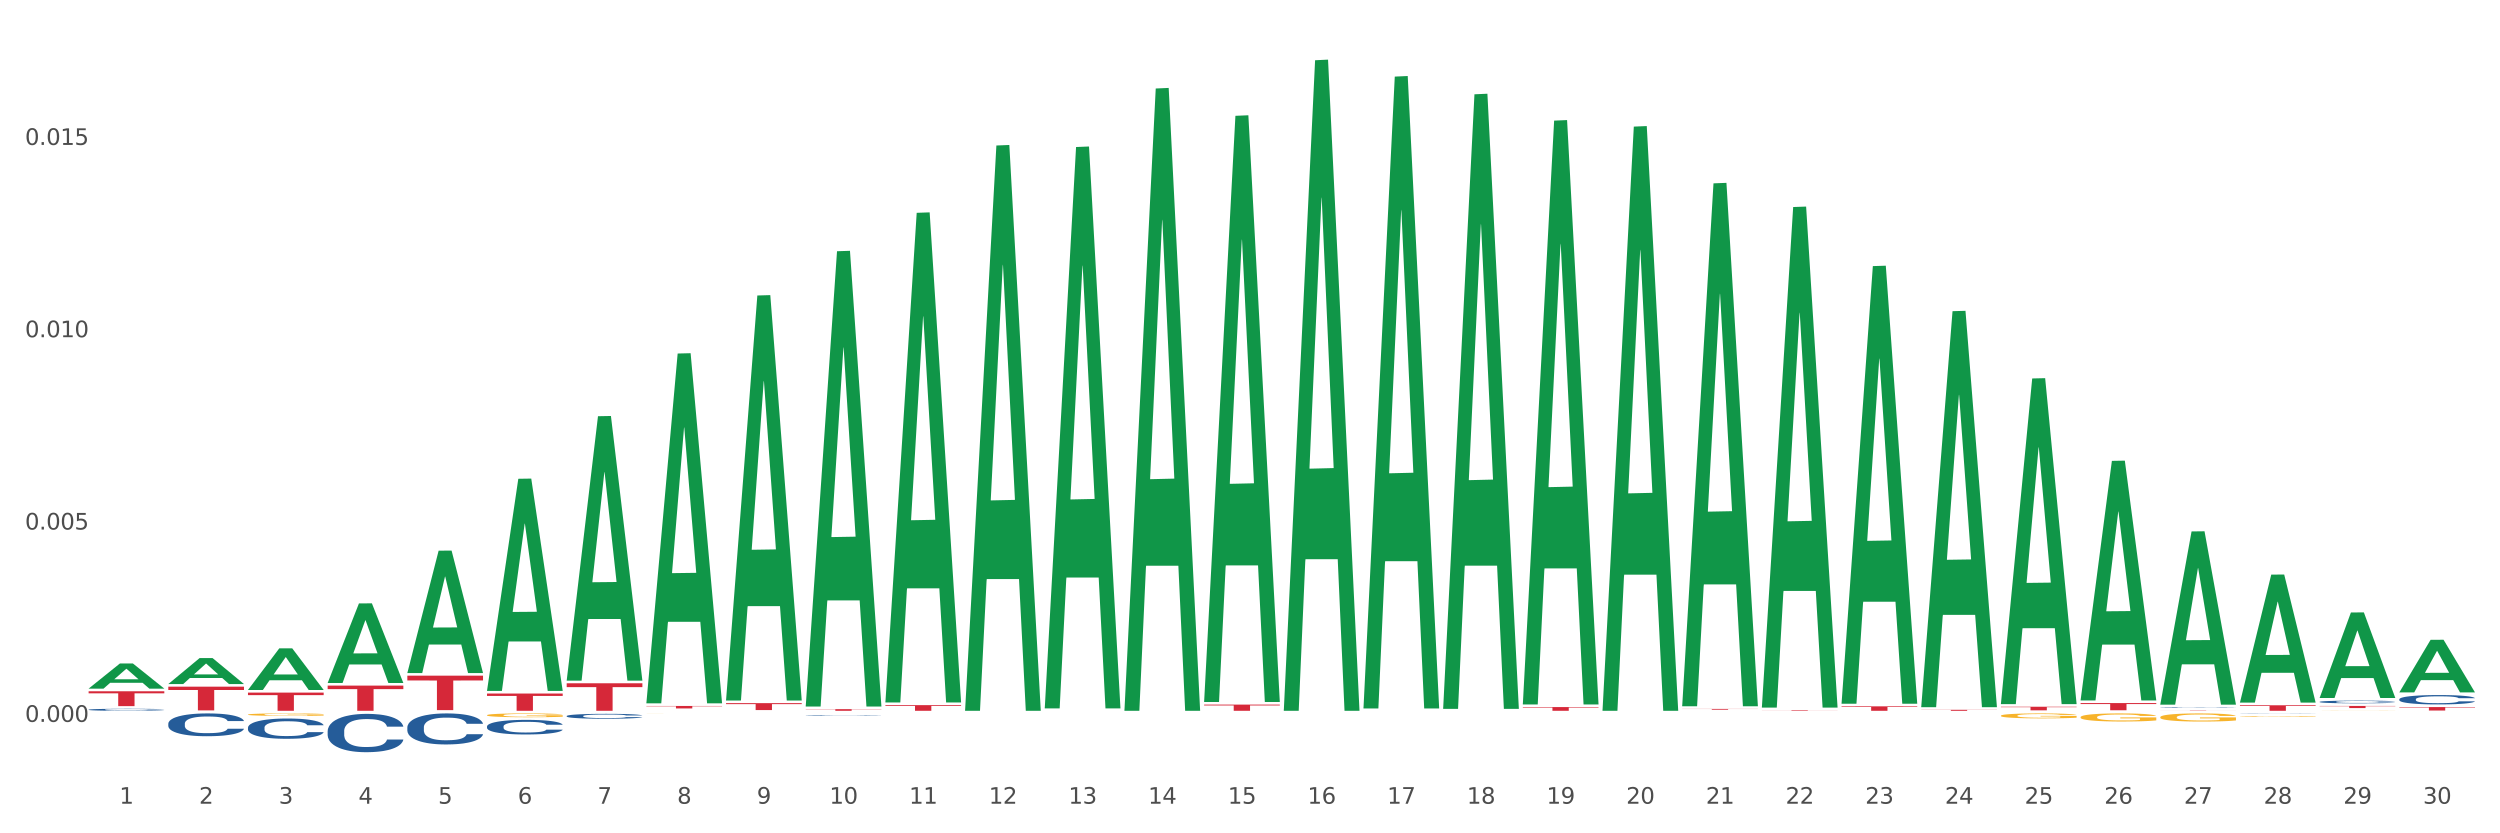 <?xml version="1.0" encoding="utf-8" standalone="no"?>
<!DOCTYPE svg PUBLIC "-//W3C//DTD SVG 1.1//EN"
  "http://www.w3.org/Graphics/SVG/1.1/DTD/svg11.dtd">
<svg xmlns:xlink="http://www.w3.org/1999/xlink" width="1080pt" height="360pt" viewBox="0 0 1080 360" xmlns="http://www.w3.org/2000/svg" version="1.1">
 <rect x="0" y="0" width="1080" height="360" fill="#333333" stroke="none"/>
 <defs>
  <style type="text/css">*{stroke-linejoin: round; stroke-linecap: butt}</style>
 </defs>
 <g id="figure_1">
  <g id="patch_1">
   <path d="M 0 360 
L 1080 360 
L 1080 0 
L 0 0 
z
" style="fill: #ffffff; stroke: #ffffff; stroke-linejoin: miter"/>
  </g>
  <g id="axes_1">
   <g id="matplotlib.axis_1">
    <g id="xtick_1">
     <g id="text_1">
      <!-- 1 -->
      <g style="fill: #4d4d4d" transform="translate(51.579 347.204) scale(0.096 -0.096)">
       <defs>
        <path id="DejaVuSans-31" d="M 794 531 
L 1825 531 
L 1825 4091 
L 703 3866 
L 703 4441 
L 1819 4666 
L 2450 4666 
L 2450 531 
L 3481 531 
L 3481 0 
L 794 0 
L 794 531 
z
" transform="scale(0.016)"/>
       </defs>
       <use xlink:href="#DejaVuSans-31"/>
      </g>
     </g>
    </g>
    <g id="xtick_2">
     <g id="text_2">
      <!-- 2 -->
      <g style="fill: #4d4d4d" transform="translate(86 347.204) scale(0.096 -0.096)">
       <defs>
        <path id="DejaVuSans-32" d="M 1228 531 
L 3431 531 
L 3431 0 
L 469 0 
L 469 531 
Q 828 903 1448 1529 
Q 2069 2156 2228 2338 
Q 2531 2678 2651 2914 
Q 2772 3150 2772 3378 
Q 2772 3750 2511 3984 
Q 2250 4219 1831 4219 
Q 1534 4219 1204 4116 
Q 875 4013 500 3803 
L 500 4441 
Q 881 4594 1212 4672 
Q 1544 4750 1819 4750 
Q 2544 4750 2975 4387 
Q 3406 4025 3406 3419 
Q 3406 3131 3298 2873 
Q 3191 2616 2906 2266 
Q 2828 2175 2409 1742 
Q 1991 1309 1228 531 
z
" transform="scale(0.016)"/>
       </defs>
       <use xlink:href="#DejaVuSans-32"/>
      </g>
     </g>
    </g>
    <g id="xtick_3">
     <g id="text_3">
      <!-- 3 -->
      <g style="fill: #4d4d4d" transform="translate(120.422 347.204) scale(0.096 -0.096)">
       <defs>
        <path id="DejaVuSans-33" d="M 2597 2516 
Q 3050 2419 3304 2112 
Q 3559 1806 3559 1356 
Q 3559 666 3084 287 
Q 2609 -91 1734 -91 
Q 1441 -91 1130 -33 
Q 819 25 488 141 
L 488 750 
Q 750 597 1062 519 
Q 1375 441 1716 441 
Q 2309 441 2620 675 
Q 2931 909 2931 1356 
Q 2931 1769 2642 2001 
Q 2353 2234 1838 2234 
L 1294 2234 
L 1294 2753 
L 1863 2753 
Q 2328 2753 2575 2939 
Q 2822 3125 2822 3475 
Q 2822 3834 2567 4026 
Q 2313 4219 1838 4219 
Q 1578 4219 1281 4162 
Q 984 4106 628 3988 
L 628 4550 
Q 988 4650 1302 4700 
Q 1616 4750 1894 4750 
Q 2613 4750 3031 4423 
Q 3450 4097 3450 3541 
Q 3450 3153 3228 2886 
Q 3006 2619 2597 2516 
z
" transform="scale(0.016)"/>
       </defs>
       <use xlink:href="#DejaVuSans-33"/>
      </g>
     </g>
    </g>
    <g id="xtick_4">
     <g id="text_4">
      <!-- 4 -->
      <g style="fill: #4d4d4d" transform="translate(154.843 347.204) scale(0.096 -0.096)">
       <defs>
        <path id="DejaVuSans-34" d="M 2419 4116 
L 825 1625 
L 2419 1625 
L 2419 4116 
z
M 2253 4666 
L 3047 4666 
L 3047 1625 
L 3713 1625 
L 3713 1100 
L 3047 1100 
L 3047 0 
L 2419 0 
L 2419 1100 
L 313 1100 
L 313 1709 
L 2253 4666 
z
" transform="scale(0.016)"/>
       </defs>
       <use xlink:href="#DejaVuSans-34"/>
      </g>
     </g>
    </g>
    <g id="xtick_5">
     <g id="text_5">
      <!-- 5 -->
      <g style="fill: #4d4d4d" transform="translate(189.264 347.204) scale(0.096 -0.096)">
       <defs>
        <path id="DejaVuSans-35" d="M 691 4666 
L 3169 4666 
L 3169 4134 
L 1269 4134 
L 1269 2991 
Q 1406 3038 1543 3061 
Q 1681 3084 1819 3084 
Q 2600 3084 3056 2656 
Q 3513 2228 3513 1497 
Q 3513 744 3044 326 
Q 2575 -91 1722 -91 
Q 1428 -91 1123 -41 
Q 819 9 494 109 
L 494 744 
Q 775 591 1075 516 
Q 1375 441 1709 441 
Q 2250 441 2565 725 
Q 2881 1009 2881 1497 
Q 2881 1984 2565 2268 
Q 2250 2553 1709 2553 
Q 1456 2553 1204 2497 
Q 953 2441 691 2322 
L 691 4666 
z
" transform="scale(0.016)"/>
       </defs>
       <use xlink:href="#DejaVuSans-35"/>
      </g>
     </g>
    </g>
    <g id="xtick_6">
     <g id="text_6">
      <!-- 6 -->
      <g style="fill: #4d4d4d" transform="translate(223.685 347.204) scale(0.096 -0.096)">
       <defs>
        <path id="DejaVuSans-36" d="M 2113 2584 
Q 1688 2584 1439 2293 
Q 1191 2003 1191 1497 
Q 1191 994 1439 701 
Q 1688 409 2113 409 
Q 2538 409 2786 701 
Q 3034 994 3034 1497 
Q 3034 2003 2786 2293 
Q 2538 2584 2113 2584 
z
M 3366 4563 
L 3366 3988 
Q 3128 4100 2886 4159 
Q 2644 4219 2406 4219 
Q 1781 4219 1451 3797 
Q 1122 3375 1075 2522 
Q 1259 2794 1537 2939 
Q 1816 3084 2150 3084 
Q 2853 3084 3261 2657 
Q 3669 2231 3669 1497 
Q 3669 778 3244 343 
Q 2819 -91 2113 -91 
Q 1303 -91 875 529 
Q 447 1150 447 2328 
Q 447 3434 972 4092 
Q 1497 4750 2381 4750 
Q 2619 4750 2861 4703 
Q 3103 4656 3366 4563 
z
" transform="scale(0.016)"/>
       </defs>
       <use xlink:href="#DejaVuSans-36"/>
      </g>
     </g>
    </g>
    <g id="xtick_7">
     <g id="text_7">
      <!-- 7 -->
      <g style="fill: #4d4d4d" transform="translate(258.107 347.204) scale(0.096 -0.096)">
       <defs>
        <path id="DejaVuSans-37" d="M 525 4666 
L 3525 4666 
L 3525 4397 
L 1831 0 
L 1172 0 
L 2766 4134 
L 525 4134 
L 525 4666 
z
" transform="scale(0.016)"/>
       </defs>
       <use xlink:href="#DejaVuSans-37"/>
      </g>
     </g>
    </g>
    <g id="xtick_8">
     <g id="text_8">
      <!-- 8 -->
      <g style="fill: #4d4d4d" transform="translate(292.528 347.204) scale(0.096 -0.096)">
       <defs>
        <path id="DejaVuSans-38" d="M 2034 2216 
Q 1584 2216 1326 1975 
Q 1069 1734 1069 1313 
Q 1069 891 1326 650 
Q 1584 409 2034 409 
Q 2484 409 2743 651 
Q 3003 894 3003 1313 
Q 3003 1734 2745 1975 
Q 2488 2216 2034 2216 
z
M 1403 2484 
Q 997 2584 770 2862 
Q 544 3141 544 3541 
Q 544 4100 942 4425 
Q 1341 4750 2034 4750 
Q 2731 4750 3128 4425 
Q 3525 4100 3525 3541 
Q 3525 3141 3298 2862 
Q 3072 2584 2669 2484 
Q 3125 2378 3379 2068 
Q 3634 1759 3634 1313 
Q 3634 634 3220 271 
Q 2806 -91 2034 -91 
Q 1263 -91 848 271 
Q 434 634 434 1313 
Q 434 1759 690 2068 
Q 947 2378 1403 2484 
z
M 1172 3481 
Q 1172 3119 1398 2916 
Q 1625 2713 2034 2713 
Q 2441 2713 2670 2916 
Q 2900 3119 2900 3481 
Q 2900 3844 2670 4047 
Q 2441 4250 2034 4250 
Q 1625 4250 1398 4047 
Q 1172 3844 1172 3481 
z
" transform="scale(0.016)"/>
       </defs>
       <use xlink:href="#DejaVuSans-38"/>
      </g>
     </g>
    </g>
    <g id="xtick_9">
     <g id="text_9">
      <!-- 9 -->
      <g style="fill: #4d4d4d" transform="translate(326.949 347.204) scale(0.096 -0.096)">
       <defs>
        <path id="DejaVuSans-39" d="M 703 97 
L 703 672 
Q 941 559 1184 500 
Q 1428 441 1663 441 
Q 2288 441 2617 861 
Q 2947 1281 2994 2138 
Q 2813 1869 2534 1725 
Q 2256 1581 1919 1581 
Q 1219 1581 811 2004 
Q 403 2428 403 3163 
Q 403 3881 828 4315 
Q 1253 4750 1959 4750 
Q 2769 4750 3195 4129 
Q 3622 3509 3622 2328 
Q 3622 1225 3098 567 
Q 2575 -91 1691 -91 
Q 1453 -91 1209 -44 
Q 966 3 703 97 
z
M 1959 2075 
Q 2384 2075 2632 2365 
Q 2881 2656 2881 3163 
Q 2881 3666 2632 3958 
Q 2384 4250 1959 4250 
Q 1534 4250 1286 3958 
Q 1038 3666 1038 3163 
Q 1038 2656 1286 2365 
Q 1534 2075 1959 2075 
z
" transform="scale(0.016)"/>
       </defs>
       <use xlink:href="#DejaVuSans-39"/>
      </g>
     </g>
    </g>
    <g id="xtick_10">
     <g id="text_10">
      <!-- 10 -->
      <g style="fill: #4d4d4d" transform="translate(358.317 347.204) scale(0.096 -0.096)">
       <defs>
        <path id="DejaVuSans-30" d="M 2034 4250 
Q 1547 4250 1301 3770 
Q 1056 3291 1056 2328 
Q 1056 1369 1301 889 
Q 1547 409 2034 409 
Q 2525 409 2770 889 
Q 3016 1369 3016 2328 
Q 3016 3291 2770 3770 
Q 2525 4250 2034 4250 
z
M 2034 4750 
Q 2819 4750 3233 4129 
Q 3647 3509 3647 2328 
Q 3647 1150 3233 529 
Q 2819 -91 2034 -91 
Q 1250 -91 836 529 
Q 422 1150 422 2328 
Q 422 3509 836 4129 
Q 1250 4750 2034 4750 
z
" transform="scale(0.016)"/>
       </defs>
       <use xlink:href="#DejaVuSans-31"/>
       <use xlink:href="#DejaVuSans-30" transform="translate(63.623 0)"/>
      </g>
     </g>
    </g>
    <g id="xtick_11">
     <g id="text_11">
      <!-- 11 -->
      <g style="fill: #4d4d4d" transform="translate(392.738 347.204) scale(0.096 -0.096)">
       <use xlink:href="#DejaVuSans-31"/>
       <use xlink:href="#DejaVuSans-31" transform="translate(63.623 0)"/>
      </g>
     </g>
    </g>
    <g id="xtick_12">
     <g id="text_12">
      <!-- 12 -->
      <g style="fill: #4d4d4d" transform="translate(427.159 347.204) scale(0.096 -0.096)">
       <use xlink:href="#DejaVuSans-31"/>
       <use xlink:href="#DejaVuSans-32" transform="translate(63.623 0)"/>
      </g>
     </g>
    </g>
    <g id="xtick_13">
     <g id="text_13">
      <!-- 13 -->
      <g style="fill: #4d4d4d" transform="translate(461.58 347.204) scale(0.096 -0.096)">
       <use xlink:href="#DejaVuSans-31"/>
       <use xlink:href="#DejaVuSans-33" transform="translate(63.623 0)"/>
      </g>
     </g>
    </g>
    <g id="xtick_14">
     <g id="text_14">
      <!-- 14 -->
      <g style="fill: #4d4d4d" transform="translate(496.002 347.204) scale(0.096 -0.096)">
       <use xlink:href="#DejaVuSans-31"/>
       <use xlink:href="#DejaVuSans-34" transform="translate(63.623 0)"/>
      </g>
     </g>
    </g>
    <g id="xtick_15">
     <g id="text_15">
      <!-- 15 -->
      <g style="fill: #4d4d4d" transform="translate(530.423 347.204) scale(0.096 -0.096)">
       <use xlink:href="#DejaVuSans-31"/>
       <use xlink:href="#DejaVuSans-35" transform="translate(63.623 0)"/>
      </g>
     </g>
    </g>
    <g id="xtick_16">
     <g id="text_16">
      <!-- 16 -->
      <g style="fill: #4d4d4d" transform="translate(564.844 347.204) scale(0.096 -0.096)">
       <use xlink:href="#DejaVuSans-31"/>
       <use xlink:href="#DejaVuSans-36" transform="translate(63.623 0)"/>
      </g>
     </g>
    </g>
    <g id="xtick_17">
     <g id="text_17">
      <!-- 17 -->
      <g style="fill: #4d4d4d" transform="translate(599.265 347.204) scale(0.096 -0.096)">
       <use xlink:href="#DejaVuSans-31"/>
       <use xlink:href="#DejaVuSans-37" transform="translate(63.623 0)"/>
      </g>
     </g>
    </g>
    <g id="xtick_18">
     <g id="text_18">
      <!-- 18 -->
      <g style="fill: #4d4d4d" transform="translate(633.687 347.204) scale(0.096 -0.096)">
       <use xlink:href="#DejaVuSans-31"/>
       <use xlink:href="#DejaVuSans-38" transform="translate(63.623 0)"/>
      </g>
     </g>
    </g>
    <g id="xtick_19">
     <g id="text_19">
      <!-- 19 -->
      <g style="fill: #4d4d4d" transform="translate(668.108 347.204) scale(0.096 -0.096)">
       <use xlink:href="#DejaVuSans-31"/>
       <use xlink:href="#DejaVuSans-39" transform="translate(63.623 0)"/>
      </g>
     </g>
    </g>
    <g id="xtick_20">
     <g id="text_20">
      <!-- 20 -->
      <g style="fill: #4d4d4d" transform="translate(702.529 347.204) scale(0.096 -0.096)">
       <use xlink:href="#DejaVuSans-32"/>
       <use xlink:href="#DejaVuSans-30" transform="translate(63.623 0)"/>
      </g>
     </g>
    </g>
    <g id="xtick_21">
     <g id="text_21">
      <!-- 21 -->
      <g style="fill: #4d4d4d" transform="translate(736.95 347.204) scale(0.096 -0.096)">
       <use xlink:href="#DejaVuSans-32"/>
       <use xlink:href="#DejaVuSans-31" transform="translate(63.623 0)"/>
      </g>
     </g>
    </g>
    <g id="xtick_22">
     <g id="text_22">
      <!-- 22 -->
      <g style="fill: #4d4d4d" transform="translate(771.372 347.204) scale(0.096 -0.096)">
       <use xlink:href="#DejaVuSans-32"/>
       <use xlink:href="#DejaVuSans-32" transform="translate(63.623 0)"/>
      </g>
     </g>
    </g>
    <g id="xtick_23">
     <g id="text_23">
      <!-- 23 -->
      <g style="fill: #4d4d4d" transform="translate(805.793 347.204) scale(0.096 -0.096)">
       <use xlink:href="#DejaVuSans-32"/>
       <use xlink:href="#DejaVuSans-33" transform="translate(63.623 0)"/>
      </g>
     </g>
    </g>
    <g id="xtick_24">
     <g id="text_24">
      <!-- 24 -->
      <g style="fill: #4d4d4d" transform="translate(840.214 347.204) scale(0.096 -0.096)">
       <use xlink:href="#DejaVuSans-32"/>
       <use xlink:href="#DejaVuSans-34" transform="translate(63.623 0)"/>
      </g>
     </g>
    </g>
    <g id="xtick_25">
     <g id="text_25">
      <!-- 25 -->
      <g style="fill: #4d4d4d" transform="translate(874.636 347.204) scale(0.096 -0.096)">
       <use xlink:href="#DejaVuSans-32"/>
       <use xlink:href="#DejaVuSans-35" transform="translate(63.623 0)"/>
      </g>
     </g>
    </g>
    <g id="xtick_26">
     <g id="text_26">
      <!-- 26 -->
      <g style="fill: #4d4d4d" transform="translate(909.057 347.204) scale(0.096 -0.096)">
       <use xlink:href="#DejaVuSans-32"/>
       <use xlink:href="#DejaVuSans-36" transform="translate(63.623 0)"/>
      </g>
     </g>
    </g>
    <g id="xtick_27">
     <g id="text_27">
      <!-- 27 -->
      <g style="fill: #4d4d4d" transform="translate(943.478 347.204) scale(0.096 -0.096)">
       <use xlink:href="#DejaVuSans-32"/>
       <use xlink:href="#DejaVuSans-37" transform="translate(63.623 0)"/>
      </g>
     </g>
    </g>
    <g id="xtick_28">
     <g id="text_28">
      <!-- 28 -->
      <g style="fill: #4d4d4d" transform="translate(977.899 347.204) scale(0.096 -0.096)">
       <use xlink:href="#DejaVuSans-32"/>
       <use xlink:href="#DejaVuSans-38" transform="translate(63.623 0)"/>
      </g>
     </g>
    </g>
    <g id="xtick_29">
     <g id="text_29">
      <!-- 29 -->
      <g style="fill: #4d4d4d" transform="translate(1012.321 347.204) scale(0.096 -0.096)">
       <use xlink:href="#DejaVuSans-32"/>
       <use xlink:href="#DejaVuSans-39" transform="translate(63.623 0)"/>
      </g>
     </g>
    </g>
    <g id="xtick_30">
     <g id="text_30">
      <!-- 30 -->
      <g style="fill: #4d4d4d" transform="translate(1046.742 347.204) scale(0.096 -0.096)">
       <use xlink:href="#DejaVuSans-33"/>
       <use xlink:href="#DejaVuSans-30" transform="translate(63.623 0)"/>
      </g>
     </g>
    </g>
    <g id="xtick_31"/>
    <g id="xtick_32"/>
    <g id="xtick_33"/>
    <g id="xtick_34"/>
    <g id="xtick_35"/>
    <g id="xtick_36"/>
    <g id="xtick_37"/>
    <g id="xtick_38"/>
    <g id="xtick_39"/>
    <g id="xtick_40"/>
    <g id="xtick_41"/>
    <g id="xtick_42"/>
    <g id="xtick_43"/>
    <g id="xtick_44"/>
    <g id="xtick_45"/>
    <g id="xtick_46"/>
    <g id="xtick_47"/>
    <g id="xtick_48"/>
    <g id="xtick_49"/>
    <g id="xtick_50"/>
    <g id="xtick_51"/>
    <g id="xtick_52"/>
    <g id="xtick_53"/>
    <g id="xtick_54"/>
    <g id="xtick_55"/>
    <g id="xtick_56"/>
    <g id="xtick_57"/>
    <g id="xtick_58"/>
    <g id="xtick_59"/>
   </g>
   <g id="matplotlib.axis_2">
    <g id="ytick_1">
     <g id="text_31">
      <!-- 0.000 -->
      <g style="fill: #4d4d4d" transform="translate(10.8 311.843) scale(0.096 -0.096)">
       <defs>
        <path id="DejaVuSans-2e" d="M 684 794 
L 1344 794 
L 1344 0 
L 684 0 
L 684 794 
z
" transform="scale(0.016)"/>
       </defs>
       <use xlink:href="#DejaVuSans-30"/>
       <use xlink:href="#DejaVuSans-2e" transform="translate(63.623 0)"/>
       <use xlink:href="#DejaVuSans-30" transform="translate(95.41 0)"/>
       <use xlink:href="#DejaVuSans-30" transform="translate(159.033 0)"/>
       <use xlink:href="#DejaVuSans-30" transform="translate(222.656 0)"/>
      </g>
     </g>
    </g>
    <g id="ytick_2">
     <g id="text_32">
      <!-- 0.005 -->
      <g style="fill: #4d4d4d" transform="translate(10.8 228.763) scale(0.096 -0.096)">
       <use xlink:href="#DejaVuSans-30"/>
       <use xlink:href="#DejaVuSans-2e" transform="translate(63.623 0)"/>
       <use xlink:href="#DejaVuSans-30" transform="translate(95.41 0)"/>
       <use xlink:href="#DejaVuSans-30" transform="translate(159.033 0)"/>
       <use xlink:href="#DejaVuSans-35" transform="translate(222.656 0)"/>
      </g>
     </g>
    </g>
    <g id="ytick_3">
     <g id="text_33">
      <!-- 0.010 -->
      <g style="fill: #4d4d4d" transform="translate(10.8 145.684) scale(0.096 -0.096)">
       <use xlink:href="#DejaVuSans-30"/>
       <use xlink:href="#DejaVuSans-2e" transform="translate(63.623 0)"/>
       <use xlink:href="#DejaVuSans-30" transform="translate(95.41 0)"/>
       <use xlink:href="#DejaVuSans-31" transform="translate(159.033 0)"/>
       <use xlink:href="#DejaVuSans-30" transform="translate(222.656 0)"/>
      </g>
     </g>
    </g>
    <g id="ytick_4">
     <g id="text_34">
      <!-- 0.015 -->
      <g style="fill: #4d4d4d" transform="translate(10.8 62.604) scale(0.096 -0.096)">
       <use xlink:href="#DejaVuSans-30"/>
       <use xlink:href="#DejaVuSans-2e" transform="translate(63.623 0)"/>
       <use xlink:href="#DejaVuSans-30" transform="translate(95.41 0)"/>
       <use xlink:href="#DejaVuSans-31" transform="translate(159.033 0)"/>
       <use xlink:href="#DejaVuSans-35" transform="translate(222.656 0)"/>
      </g>
     </g>
    </g>
    <g id="ytick_5"/>
    <g id="ytick_6"/>
    <g id="ytick_7"/>
    <g id="ytick_8"/>
   </g>
   <g id="PolyCollection_1">
    <path d="M 38.283 297.47 
L 38.317 297.46 
L 51.801 286.619 
L 57.397 286.609 
L 70.983 297.491 
L 64.511 297.491 
L 61.578 294.957 
L 47.655 294.957 
L 47.554 294.998 
L 44.722 297.491 
L 38.283 297.491 
L 38.283 297.47 
L 49.408 293.445 
L 59.825 293.434 
L 54.667 288.928 
L 54.599 288.908 
L 54.532 288.939 
L 49.374 293.434 
L 49.408 293.445 
L 38.283 297.47 
z
" clip-path="url(#p53a37d9132)" style="fill: #109648"/>
    <path d="M 107.126 299.199 
L 139.826 299.199 
L 139.826 300.293 
L 126.963 300.3 
L 126.963 307.066 
L 119.911 307.066 
L 119.911 300.3 
L 107.126 300.293 
L 107.126 299.207 
L 107.126 299.199 
z
" clip-path="url(#p53a37d9132)" style="fill: #d62839"/>
    <path d="M 141.547 296.193 
L 174.247 296.193 
L 174.247 297.704 
L 161.384 297.714 
L 161.384 307.066 
L 154.332 307.066 
L 154.332 297.714 
L 141.547 297.704 
L 141.547 296.203 
L 141.547 296.193 
z
" clip-path="url(#p53a37d9132)" style="fill: #d62839"/>
    <path d="M 175.968 291.899 
L 208.668 291.899 
L 208.668 293.966 
L 195.805 293.98 
L 195.805 306.778 
L 188.754 306.778 
L 188.754 293.98 
L 175.968 293.966 
L 175.968 291.913 
L 175.968 291.899 
z
" clip-path="url(#p53a37d9132)" style="fill: #d62839"/>
    <path d="M 210.389 299.6 
L 243.09 299.6 
L 243.09 300.638 
L 230.226 300.645 
L 230.226 307.066 
L 223.175 307.066 
L 223.175 300.645 
L 210.389 300.638 
L 210.389 299.607 
L 210.389 299.6 
z
" clip-path="url(#p53a37d9132)" style="fill: #d62839"/>
    <path d="M 244.811 295.18 
L 277.511 295.18 
L 277.511 296.831 
L 264.648 296.843 
L 264.648 307.066 
L 257.596 307.066 
L 257.596 296.843 
L 244.811 296.831 
L 244.811 295.191 
L 244.811 295.18 
z
" clip-path="url(#p53a37d9132)" style="fill: #d62839"/>
    <path d="M 279.232 304.975 
L 311.932 304.975 
L 311.932 305.123 
L 299.069 305.124 
L 299.069 306.045 
L 292.018 306.045 
L 292.018 305.124 
L 279.232 305.123 
L 279.232 304.976 
L 279.232 304.975 
z
" clip-path="url(#p53a37d9132)" style="fill: #d62839"/>
    <path d="M 313.653 303.757 
L 346.353 303.757 
L 346.353 304.173 
L 333.49 304.176 
L 333.49 306.751 
L 326.439 306.751 
L 326.439 304.176 
L 313.653 304.173 
L 313.653 303.76 
L 313.653 303.757 
z
" clip-path="url(#p53a37d9132)" style="fill: #d62839"/>
    <path d="M 348.074 306.358 
L 380.775 306.358 
L 380.775 306.456 
L 367.912 306.457 
L 367.912 307.066 
L 360.86 307.066 
L 360.86 306.457 
L 348.074 306.456 
L 348.074 306.358 
L 348.074 306.358 
z
" clip-path="url(#p53a37d9132)" style="fill: #d62839"/>
    <path d="M 72.704 296.647 
L 105.404 296.647 
L 105.404 298.072 
L 92.541 298.082 
L 92.541 306.903 
L 85.49 306.903 
L 85.49 298.082 
L 72.704 298.072 
L 72.704 296.657 
L 72.704 296.647 
z
" clip-path="url(#p53a37d9132)" style="fill: #d62839"/>
    <path d="M 382.496 304.607 
L 415.196 304.607 
L 415.196 304.949 
L 402.333 304.951 
L 402.333 307.066 
L 395.281 307.066 
L 395.281 304.951 
L 382.496 304.949 
L 382.496 304.61 
L 382.496 304.607 
z
" clip-path="url(#p53a37d9132)" style="fill: #d62839"/>
    <path d="M 657.866 305.449 
L 690.566 305.449 
L 690.566 305.674 
L 677.703 305.676 
L 677.703 307.066 
L 670.651 307.066 
L 670.651 305.676 
L 657.866 305.674 
L 657.866 305.451 
L 657.866 305.449 
z
" clip-path="url(#p53a37d9132)" style="fill: #d62839"/>
    <path d="M 726.708 306.248 
L 759.409 306.248 
L 759.409 306.296 
L 746.545 306.296 
L 746.545 306.59 
L 739.494 306.59 
L 739.494 306.296 
L 726.708 306.296 
L 726.708 306.249 
L 726.708 306.248 
z
" clip-path="url(#p53a37d9132)" style="fill: #d62839"/>
    <path d="M 761.13 306.821 
L 793.83 306.821 
L 793.83 306.855 
L 780.967 306.855 
L 780.967 307.066 
L 773.915 307.066 
L 773.915 306.855 
L 761.13 306.855 
L 761.13 306.821 
L 761.13 306.821 
z
" clip-path="url(#p53a37d9132)" style="fill: #d62839"/>
    <path d="M 795.551 305.142 
L 828.251 305.142 
L 828.251 305.409 
L 815.388 305.411 
L 815.388 307.06 
L 808.337 307.06 
L 808.337 305.411 
L 795.551 305.409 
L 795.551 305.144 
L 795.551 305.142 
z
" clip-path="url(#p53a37d9132)" style="fill: #d62839"/>
    <path d="M 864.393 305.306 
L 897.094 305.306 
L 897.094 305.521 
L 884.231 305.523 
L 884.231 306.855 
L 877.179 306.855 
L 877.179 305.523 
L 864.393 305.521 
L 864.393 305.307 
L 864.393 305.306 
z
" clip-path="url(#p53a37d9132)" style="fill: #d62839"/>
    <path d="M 898.815 303.723 
L 931.515 303.723 
L 931.515 304.154 
L 918.652 304.157 
L 918.652 306.824 
L 911.6 306.824 
L 911.6 304.157 
L 898.815 304.154 
L 898.815 303.726 
L 898.815 303.723 
z
" clip-path="url(#p53a37d9132)" style="fill: #d62839"/>
    <path d="M 933.236 306.943 
L 965.936 306.943 
L 965.936 306.96 
L 953.073 306.96 
L 953.073 307.066 
L 946.022 307.066 
L 946.022 306.96 
L 933.236 306.96 
L 933.236 306.943 
L 933.236 306.943 
z
" clip-path="url(#p53a37d9132)" style="fill: #d62839"/>
    <path d="M 967.657 304.664 
L 1000.357 304.664 
L 1000.357 304.998 
L 987.494 305 
L 987.494 307.066 
L 980.443 307.066 
L 980.443 305 
L 967.657 304.998 
L 967.657 304.666 
L 967.657 304.664 
z
" clip-path="url(#p53a37d9132)" style="fill: #d62839"/>
    <path d="M 520.181 304.396 
L 552.881 304.396 
L 552.881 304.767 
L 540.018 304.769 
L 540.018 307.066 
L 532.966 307.066 
L 532.966 304.769 
L 520.181 304.767 
L 520.181 304.398 
L 520.181 304.396 
z
" clip-path="url(#p53a37d9132)" style="fill: #d62839"/>
    <path d="M 1002.079 304.964 
L 1034.779 304.964 
L 1034.779 305.093 
L 1021.916 305.093 
L 1021.916 305.887 
L 1014.864 305.887 
L 1014.864 305.093 
L 1002.079 305.093 
L 1002.079 304.965 
L 1002.079 304.964 
z
" clip-path="url(#p53a37d9132)" style="fill: #d62839"/>
    <path d="M 38.283 298.621 
L 70.983 298.621 
L 70.983 299.515 
L 58.12 299.521 
L 58.12 305.056 
L 51.069 305.056 
L 51.069 299.521 
L 38.283 299.515 
L 38.283 298.627 
L 38.283 298.621 
z
" clip-path="url(#p53a37d9132)" style="fill: #d62839"/>
    <path d="M 967.657 309.578 
L 967.696 309.578 
L 967.696 309.568 
L 967.773 309.559 
L 968.159 309.538 
L 968.738 309.521 
L 969.163 309.512 
L 969.588 309.504 
L 970.09 309.497 
L 970.707 309.489 
L 971.827 309.478 
L 972.522 309.472 
L 973.371 309.466 
L 974.915 309.457 
L 976.035 309.452 
L 977.193 309.448 
L 979.085 309.443 
L 980.32 309.44 
L 981.633 309.439 
L 983.216 309.438 
L 984.413 309.437 
L 987.038 309.438 
L 989.277 309.441 
L 990.358 309.443 
L 991.748 309.446 
L 992.482 309.448 
L 993.678 309.453 
L 994.914 309.458 
L 995.763 309.463 
L 997.037 309.473 
L 998.002 309.482 
L 998.89 309.494 
L 999.354 309.502 
L 999.701 309.51 
L 1000.01 309.518 
L 1000.319 309.532 
L 993.37 309.532 
L 993.099 309.522 
L 992.675 309.513 
L 992.057 309.504 
L 991.516 309.498 
L 990.59 309.491 
L 989.741 309.487 
L 988.853 309.484 
L 987.772 309.481 
L 986.922 309.48 
L 985.725 309.478 
L 983.37 309.479 
L 981.787 309.481 
L 980.706 309.484 
L 980.012 309.486 
L 979.394 309.489 
L 978.699 309.493 
L 977.888 309.499 
L 977.309 309.504 
L 976.73 309.511 
L 976.267 309.517 
L 975.842 309.525 
L 975.494 309.533 
L 975.224 309.542 
L 974.993 309.553 
L 974.8 309.57 
L 974.8 309.608 
L 974.877 309.617 
L 975.07 309.628 
L 975.301 309.637 
L 975.688 309.647 
L 976.035 309.654 
L 976.691 309.664 
L 977.425 309.672 
L 978.004 309.678 
L 978.583 309.682 
L 979.587 309.688 
L 980.706 309.693 
L 981.672 309.696 
L 982.984 309.699 
L 983.872 309.7 
L 984.644 309.701 
L 986.536 309.701 
L 987.887 309.7 
L 989.393 309.698 
L 990.551 309.695 
L 991.516 309.692 
L 992.597 309.687 
L 993.292 309.683 
L 993.292 309.625 
L 984.799 309.624 
L 984.799 309.586 
L 1000.357 309.586 
L 1000.357 309.699 
L 999.701 309.705 
L 998.968 309.71 
L 998.195 309.715 
L 997.037 309.721 
L 995.647 309.726 
L 994.412 309.73 
L 993.099 309.733 
L 991.555 309.737 
L 989.547 309.739 
L 988.312 309.74 
L 986.768 309.741 
L 984.953 309.742 
L 983.37 309.741 
L 981.826 309.74 
L 980.205 309.737 
L 978.622 309.733 
L 977.425 309.73 
L 976.228 309.725 
L 974.954 309.72 
L 973.95 309.714 
L 973.178 309.709 
L 972.329 309.703 
L 971.402 309.694 
L 970.707 309.687 
L 970.09 309.679 
L 969.433 309.669 
L 968.97 309.66 
L 968.507 309.65 
L 968.236 309.642 
L 967.928 309.629 
L 967.696 309.612 
L 967.657 309.578 
z
" clip-path="url(#p53a37d9132)" style="fill: #f7b32b"/>
    <path d="M 1036.5 302.082 
L 1036.538 302.078 
L 1036.538 301.975 
L 1036.654 301.834 
L 1037.08 301.575 
L 1037.621 301.378 
L 1038.548 301.149 
L 1039.051 301.052 
L 1039.708 300.945 
L 1041.061 300.771 
L 1042.607 300.623 
L 1043.689 300.541 
L 1044.501 300.489 
L 1046.318 300.397 
L 1047.361 300.356 
L 1048.443 300.323 
L 1049.371 300.301 
L 1050.917 300.275 
L 1052.154 300.264 
L 1053.584 300.26 
L 1054.783 300.264 
L 1056.367 300.278 
L 1058.686 300.323 
L 1059.575 300.349 
L 1060.774 300.393 
L 1062.011 300.452 
L 1063.016 300.512 
L 1064.175 300.597 
L 1065.373 300.708 
L 1066.533 300.849 
L 1067.345 300.978 
L 1068.002 301.115 
L 1068.582 301.282 
L 1069.007 301.464 
L 1069.2 301.615 
L 1062.127 301.615 
L 1061.933 301.478 
L 1061.547 301.33 
L 1061.16 301.23 
L 1060.735 301.149 
L 1060.078 301.056 
L 1059.498 300.997 
L 1058.532 300.927 
L 1057.643 300.882 
L 1056.908 300.856 
L 1056.019 300.834 
L 1054.125 300.812 
L 1052.773 300.812 
L 1051.922 300.819 
L 1050.879 300.838 
L 1049.99 300.864 
L 1048.946 300.908 
L 1048.134 300.956 
L 1047.323 301.019 
L 1046.859 301.064 
L 1046.163 301.145 
L 1045.699 301.212 
L 1045.081 301.327 
L 1044.733 301.408 
L 1044.114 301.619 
L 1043.844 301.775 
L 1043.728 301.882 
L 1043.651 302.001 
L 1043.651 302.579 
L 1043.882 302.838 
L 1044.076 302.949 
L 1044.385 303.075 
L 1044.965 303.238 
L 1045.815 303.397 
L 1046.704 303.512 
L 1047.439 303.582 
L 1048.134 303.634 
L 1048.83 303.675 
L 1049.68 303.712 
L 1050.376 303.734 
L 1051.42 303.756 
L 1052.657 303.768 
L 1053.623 303.768 
L 1055.594 303.749 
L 1056.483 303.73 
L 1057.334 303.705 
L 1058.261 303.664 
L 1058.996 303.619 
L 1059.421 303.586 
L 1060.117 303.516 
L 1060.658 303.442 
L 1061.122 303.356 
L 1061.431 303.282 
L 1061.779 303.171 
L 1062.049 303.045 
L 1062.127 302.979 
L 1069.2 302.979 
L 1069.045 303.112 
L 1068.775 303.242 
L 1068.234 303.416 
L 1067.809 303.516 
L 1067.151 303.638 
L 1066.456 303.742 
L 1065.489 303.856 
L 1064.6 303.942 
L 1063.673 304.016 
L 1062.668 304.082 
L 1060.851 304.175 
L 1060.194 304.201 
L 1058.802 304.245 
L 1057.72 304.271 
L 1056.135 304.297 
L 1054.512 304.312 
L 1052.811 304.316 
L 1051.304 304.308 
L 1049.642 304.286 
L 1048.598 304.264 
L 1047.439 304.231 
L 1046.086 304.179 
L 1044.81 304.116 
L 1043.612 304.042 
L 1042.491 303.956 
L 1041.447 303.86 
L 1040.094 303.701 
L 1039.09 303.545 
L 1038.355 303.401 
L 1037.853 303.279 
L 1037.35 303.123 
L 1037.08 303.016 
L 1036.654 302.756 
L 1036.5 302.516 
L 1036.5 302.082 
z
" clip-path="url(#p53a37d9132)" style="fill: #255c99"/>
    <path d="M 1002.079 303.194 
L 1002.117 303.193 
L 1002.117 303.163 
L 1002.233 303.123 
L 1002.658 303.048 
L 1003.199 302.992 
L 1004.127 302.926 
L 1004.63 302.899 
L 1005.287 302.868 
L 1006.64 302.818 
L 1008.186 302.775 
L 1009.268 302.752 
L 1010.08 302.737 
L 1011.896 302.71 
L 1012.94 302.699 
L 1014.022 302.689 
L 1014.95 302.683 
L 1016.496 302.675 
L 1017.733 302.672 
L 1019.163 302.671 
L 1020.361 302.672 
L 1021.946 302.676 
L 1024.265 302.689 
L 1025.154 302.697 
L 1026.352 302.709 
L 1027.589 302.726 
L 1028.594 302.743 
L 1029.754 302.768 
L 1030.952 302.8 
L 1032.112 302.84 
L 1032.923 302.877 
L 1033.58 302.917 
L 1034.16 302.964 
L 1034.585 303.017 
L 1034.779 303.06 
L 1027.705 303.06 
L 1027.512 303.021 
L 1027.125 302.978 
L 1026.739 302.95 
L 1026.314 302.926 
L 1025.657 302.9 
L 1025.077 302.883 
L 1024.111 302.862 
L 1023.222 302.85 
L 1022.487 302.842 
L 1021.598 302.836 
L 1019.704 302.829 
L 1018.351 302.829 
L 1017.501 302.832 
L 1016.457 302.837 
L 1015.568 302.844 
L 1014.525 302.857 
L 1013.713 302.871 
L 1012.901 302.889 
L 1012.437 302.902 
L 1011.742 302.925 
L 1011.278 302.944 
L 1010.659 302.977 
L 1010.312 303.001 
L 1009.693 303.061 
L 1009.423 303.106 
L 1009.307 303.137 
L 1009.229 303.171 
L 1009.229 303.336 
L 1009.461 303.411 
L 1009.654 303.443 
L 1009.964 303.479 
L 1010.543 303.525 
L 1011.394 303.571 
L 1012.283 303.604 
L 1013.017 303.624 
L 1013.713 303.639 
L 1014.409 303.651 
L 1015.259 303.661 
L 1015.955 303.668 
L 1016.998 303.674 
L 1018.235 303.677 
L 1019.202 303.677 
L 1021.173 303.672 
L 1022.062 303.667 
L 1022.912 303.659 
L 1023.84 303.648 
L 1024.574 303.635 
L 1025 303.625 
L 1025.695 303.605 
L 1026.236 303.584 
L 1026.7 303.559 
L 1027.01 303.538 
L 1027.357 303.506 
L 1027.628 303.47 
L 1027.705 303.451 
L 1034.779 303.451 
L 1034.624 303.489 
L 1034.354 303.527 
L 1033.812 303.576 
L 1033.387 303.605 
L 1032.73 303.64 
L 1032.034 303.67 
L 1031.068 303.703 
L 1030.179 303.727 
L 1029.251 303.749 
L 1028.246 303.768 
L 1026.43 303.794 
L 1025.773 303.802 
L 1024.381 303.814 
L 1023.299 303.822 
L 1021.714 303.829 
L 1020.091 303.834 
L 1018.39 303.835 
L 1016.883 303.833 
L 1015.22 303.826 
L 1014.177 303.82 
L 1013.017 303.81 
L 1011.664 303.795 
L 1010.389 303.777 
L 1009.191 303.756 
L 1008.07 303.732 
L 1007.026 303.704 
L 1005.673 303.658 
L 1004.668 303.614 
L 1003.934 303.572 
L 1003.431 303.537 
L 1002.929 303.493 
L 1002.658 303.462 
L 1002.233 303.387 
L 1002.079 303.318 
L 1002.079 303.194 
z
" clip-path="url(#p53a37d9132)" style="fill: #255c99"/>
    <path d="M 967.657 308.246 
L 967.696 308.246 
L 967.696 308.243 
L 967.812 308.239 
L 968.237 308.232 
L 968.778 308.227 
L 969.706 308.221 
L 970.208 308.218 
L 970.865 308.215 
L 972.218 308.21 
L 973.764 308.206 
L 974.847 308.204 
L 975.658 308.202 
L 977.475 308.2 
L 978.519 308.199 
L 979.601 308.198 
L 980.529 308.197 
L 982.075 308.196 
L 983.312 308.196 
L 984.742 308.196 
L 985.94 308.196 
L 987.525 308.197 
L 989.844 308.198 
L 990.733 308.199 
L 991.931 308.2 
L 993.168 308.201 
L 994.173 308.203 
L 995.333 308.205 
L 996.531 308.208 
L 997.69 308.212 
L 998.502 308.216 
L 999.159 308.22 
L 999.739 308.224 
L 1000.164 308.229 
L 1000.357 308.233 
L 993.284 308.233 
L 993.091 308.23 
L 992.704 308.226 
L 992.318 308.223 
L 991.893 308.221 
L 991.235 308.218 
L 990.656 308.216 
L 989.689 308.214 
L 988.8 308.213 
L 988.066 308.212 
L 987.177 308.212 
L 985.283 308.211 
L 983.93 308.211 
L 983.08 308.211 
L 982.036 308.212 
L 981.147 308.213 
L 980.103 308.214 
L 979.292 308.215 
L 978.48 308.217 
L 978.016 308.218 
L 977.32 308.22 
L 976.857 308.222 
L 976.238 308.225 
L 975.89 308.228 
L 975.272 308.233 
L 975.001 308.238 
L 974.885 308.241 
L 974.808 308.244 
L 974.808 308.26 
L 975.04 308.267 
L 975.233 308.27 
L 975.542 308.273 
L 976.122 308.278 
L 976.973 308.282 
L 977.862 308.285 
L 978.596 308.287 
L 979.292 308.289 
L 979.987 308.29 
L 980.838 308.291 
L 981.534 308.292 
L 982.577 308.292 
L 983.814 308.292 
L 984.78 308.292 
L 986.752 308.292 
L 987.641 308.291 
L 988.491 308.291 
L 989.419 308.29 
L 990.153 308.288 
L 990.578 308.287 
L 991.274 308.286 
L 991.815 308.284 
L 992.279 308.281 
L 992.588 308.279 
L 992.936 308.276 
L 993.207 308.273 
L 993.284 308.271 
L 1000.357 308.271 
L 1000.203 308.274 
L 999.932 308.278 
L 999.391 308.283 
L 998.966 308.286 
L 998.309 308.289 
L 997.613 308.292 
L 996.647 308.295 
L 995.758 308.297 
L 994.83 308.299 
L 993.825 308.301 
L 992.008 308.304 
L 991.351 308.304 
L 989.96 308.306 
L 988.878 308.306 
L 987.293 308.307 
L 985.669 308.307 
L 983.969 308.308 
L 982.461 308.307 
L 980.799 308.307 
L 979.756 308.306 
L 978.596 308.305 
L 977.243 308.304 
L 975.968 308.302 
L 974.769 308.3 
L 973.648 308.298 
L 972.605 308.295 
L 971.252 308.291 
L 970.247 308.286 
L 969.513 308.282 
L 969.01 308.279 
L 968.508 308.275 
L 968.237 308.272 
L 967.812 308.265 
L 967.657 308.258 
L 967.657 308.246 
z
" clip-path="url(#p53a37d9132)" style="fill: #255c99"/>
    <path d="M 933.236 305.67 
L 933.275 305.669 
L 933.275 305.663 
L 933.391 305.654 
L 933.816 305.637 
L 934.357 305.625 
L 935.285 305.61 
L 935.787 305.604 
L 936.444 305.597 
L 937.797 305.586 
L 939.343 305.576 
L 940.425 305.571 
L 941.237 305.568 
L 943.054 305.562 
L 944.097 305.559 
L 945.18 305.557 
L 946.107 305.555 
L 947.653 305.554 
L 948.89 305.553 
L 950.32 305.553 
L 951.519 305.553 
L 953.103 305.554 
L 955.423 305.557 
L 956.312 305.559 
L 957.51 305.561 
L 958.747 305.565 
L 959.752 305.569 
L 960.911 305.574 
L 962.11 305.582 
L 963.269 305.591 
L 964.081 305.599 
L 964.738 305.608 
L 965.318 305.618 
L 965.743 305.63 
L 965.936 305.64 
L 958.863 305.64 
L 958.669 305.631 
L 958.283 305.621 
L 957.896 305.615 
L 957.471 305.61 
L 956.814 305.604 
L 956.234 305.6 
L 955.268 305.596 
L 954.379 305.593 
L 953.645 305.591 
L 952.756 305.59 
L 950.862 305.588 
L 949.509 305.588 
L 948.658 305.589 
L 947.615 305.59 
L 946.726 305.592 
L 945.682 305.594 
L 944.87 305.598 
L 944.059 305.602 
L 943.595 305.604 
L 942.899 305.61 
L 942.435 305.614 
L 941.817 305.621 
L 941.469 305.626 
L 940.851 305.64 
L 940.58 305.65 
L 940.464 305.657 
L 940.387 305.664 
L 940.387 305.702 
L 940.619 305.718 
L 940.812 305.725 
L 941.121 305.733 
L 941.701 305.744 
L 942.551 305.754 
L 943.44 305.761 
L 944.175 305.766 
L 944.87 305.769 
L 945.566 305.772 
L 946.417 305.774 
L 947.112 305.776 
L 948.156 305.777 
L 949.393 305.778 
L 950.359 305.778 
L 952.33 305.777 
L 953.219 305.775 
L 954.07 305.774 
L 954.997 305.771 
L 955.732 305.768 
L 956.157 305.766 
L 956.853 305.762 
L 957.394 305.757 
L 957.858 305.751 
L 958.167 305.747 
L 958.515 305.74 
L 958.785 305.731 
L 958.863 305.727 
L 965.936 305.727 
L 965.782 305.736 
L 965.511 305.744 
L 964.97 305.755 
L 964.545 305.762 
L 963.888 305.769 
L 963.192 305.776 
L 962.226 305.783 
L 961.337 305.789 
L 960.409 305.794 
L 959.404 305.798 
L 957.587 305.804 
L 956.93 305.806 
L 955.539 305.808 
L 954.456 305.81 
L 952.872 305.812 
L 951.248 305.813 
L 949.547 305.813 
L 948.04 305.812 
L 946.378 305.811 
L 945.334 305.81 
L 944.175 305.807 
L 942.822 305.804 
L 941.546 305.8 
L 940.348 305.795 
L 939.227 305.79 
L 938.184 305.784 
L 936.831 305.773 
L 935.826 305.763 
L 935.091 305.754 
L 934.589 305.746 
L 934.086 305.736 
L 933.816 305.73 
L 933.391 305.713 
L 933.236 305.697 
L 933.236 305.67 
z
" clip-path="url(#p53a37d9132)" style="fill: #255c99"/>
    <path d="M 348.074 308.992 
L 348.113 308.992 
L 348.113 308.985 
L 348.229 308.976 
L 348.654 308.958 
L 349.195 308.945 
L 350.123 308.93 
L 350.625 308.924 
L 351.283 308.916 
L 352.635 308.905 
L 354.182 308.895 
L 355.264 308.889 
L 356.076 308.886 
L 357.892 308.88 
L 358.936 308.877 
L 360.018 308.875 
L 360.946 308.873 
L 362.492 308.872 
L 363.729 308.871 
L 365.159 308.871 
L 366.357 308.871 
L 367.942 308.872 
L 370.261 308.875 
L 371.15 308.877 
L 372.348 308.88 
L 373.585 308.884 
L 374.59 308.887 
L 375.75 308.893 
L 376.948 308.901 
L 378.108 308.91 
L 378.919 308.919 
L 379.576 308.928 
L 380.156 308.939 
L 380.581 308.951 
L 380.775 308.961 
L 373.701 308.961 
L 373.508 308.952 
L 373.121 308.942 
L 372.735 308.935 
L 372.31 308.93 
L 371.653 308.924 
L 371.073 308.92 
L 370.106 308.915 
L 369.217 308.912 
L 368.483 308.91 
L 367.594 308.909 
L 365.7 308.908 
L 364.347 308.908 
L 363.497 308.908 
L 362.453 308.909 
L 361.564 308.911 
L 360.521 308.914 
L 359.709 308.917 
L 358.897 308.921 
L 358.433 308.924 
L 357.738 308.93 
L 357.274 308.934 
L 356.655 308.942 
L 356.307 308.947 
L 355.689 308.961 
L 355.418 308.972 
L 355.302 308.979 
L 355.225 308.987 
L 355.225 309.026 
L 355.457 309.043 
L 355.65 309.05 
L 355.96 309.059 
L 356.539 309.07 
L 357.39 309.08 
L 358.279 309.088 
L 359.013 309.093 
L 359.709 309.096 
L 360.405 309.099 
L 361.255 309.101 
L 361.951 309.103 
L 362.994 309.104 
L 364.231 309.105 
L 365.198 309.105 
L 367.169 309.104 
L 368.058 309.102 
L 368.908 309.101 
L 369.836 309.098 
L 370.57 309.095 
L 370.995 309.093 
L 371.691 309.088 
L 372.232 309.083 
L 372.696 309.077 
L 373.005 309.072 
L 373.353 309.065 
L 373.624 309.057 
L 373.701 309.052 
L 380.775 309.052 
L 380.62 309.061 
L 380.349 309.07 
L 379.808 309.081 
L 379.383 309.088 
L 378.726 309.096 
L 378.03 309.103 
L 377.064 309.111 
L 376.175 309.117 
L 375.247 309.121 
L 374.242 309.126 
L 372.426 309.132 
L 371.769 309.134 
L 370.377 309.137 
L 369.295 309.139 
L 367.71 309.14 
L 366.087 309.141 
L 364.386 309.142 
L 362.878 309.141 
L 361.216 309.14 
L 360.173 309.138 
L 359.013 309.136 
L 357.66 309.132 
L 356.385 309.128 
L 355.187 309.123 
L 354.066 309.118 
L 353.022 309.111 
L 351.669 309.1 
L 350.664 309.09 
L 349.93 309.08 
L 349.427 309.072 
L 348.925 309.062 
L 348.654 309.055 
L 348.229 309.037 
L 348.074 309.021 
L 348.074 308.992 
z
" clip-path="url(#p53a37d9132)" style="fill: #255c99"/>
    <path d="M 244.811 309.327 
L 244.849 309.325 
L 244.849 309.271 
L 244.965 309.198 
L 245.39 309.062 
L 245.932 308.96 
L 246.859 308.84 
L 247.362 308.789 
L 248.019 308.733 
L 249.372 308.642 
L 250.918 308.565 
L 252 308.523 
L 252.812 308.495 
L 254.628 308.447 
L 255.672 308.426 
L 256.754 308.408 
L 257.682 308.397 
L 259.228 308.383 
L 260.465 308.377 
L 261.895 308.375 
L 263.093 308.377 
L 264.678 308.385 
L 266.997 308.408 
L 267.886 308.422 
L 269.085 308.445 
L 270.321 308.476 
L 271.326 308.507 
L 272.486 308.552 
L 273.684 308.61 
L 274.844 308.683 
L 275.655 308.751 
L 276.313 308.822 
L 276.892 308.909 
L 277.318 309.004 
L 277.511 309.084 
L 270.437 309.084 
L 270.244 309.012 
L 269.858 308.935 
L 269.471 308.882 
L 269.046 308.84 
L 268.389 308.791 
L 267.809 308.76 
L 266.843 308.724 
L 265.954 308.701 
L 265.219 308.687 
L 264.33 308.675 
L 262.436 308.664 
L 261.083 308.664 
L 260.233 308.668 
L 259.189 308.677 
L 258.3 308.691 
L 257.257 308.714 
L 256.445 308.739 
L 255.633 308.772 
L 255.17 308.795 
L 254.474 308.838 
L 254.01 308.873 
L 253.392 308.933 
L 253.044 308.975 
L 252.425 309.085 
L 252.155 309.167 
L 252.039 309.223 
L 251.961 309.285 
L 251.961 309.587 
L 252.193 309.722 
L 252.387 309.78 
L 252.696 309.846 
L 253.276 309.931 
L 254.126 310.014 
L 255.015 310.074 
L 255.749 310.111 
L 256.445 310.138 
L 257.141 310.159 
L 257.991 310.179 
L 258.687 310.19 
L 259.731 310.202 
L 260.967 310.208 
L 261.934 310.208 
L 263.905 310.198 
L 264.794 310.188 
L 265.644 310.175 
L 266.572 310.153 
L 267.306 310.13 
L 267.732 310.113 
L 268.427 310.076 
L 268.969 310.037 
L 269.432 309.993 
L 269.742 309.954 
L 270.089 309.896 
L 270.36 309.83 
L 270.437 309.796 
L 277.511 309.796 
L 277.356 309.865 
L 277.086 309.933 
L 276.545 310.024 
L 276.119 310.076 
L 275.462 310.14 
L 274.766 310.194 
L 273.8 310.254 
L 272.911 310.299 
L 271.983 310.337 
L 270.979 310.372 
L 269.162 310.42 
L 268.505 310.434 
L 267.113 310.457 
L 266.031 310.471 
L 264.446 310.484 
L 262.823 310.492 
L 261.122 310.494 
L 259.615 310.49 
L 257.953 310.478 
L 256.909 310.467 
L 255.749 310.449 
L 254.396 310.422 
L 253.121 310.389 
L 251.923 310.351 
L 250.802 310.306 
L 249.758 310.256 
L 248.405 310.173 
L 247.4 310.092 
L 246.666 310.016 
L 246.163 309.952 
L 245.661 309.871 
L 245.39 309.815 
L 244.965 309.679 
L 244.811 309.554 
L 244.811 309.327 
z
" clip-path="url(#p53a37d9132)" style="fill: #255c99"/>
    <path d="M 210.389 313.816 
L 210.428 313.81 
L 210.428 313.648 
L 210.544 313.429 
L 210.969 313.026 
L 211.51 312.72 
L 212.438 312.362 
L 212.94 312.212 
L 213.598 312.045 
L 214.95 311.774 
L 216.496 311.543 
L 217.579 311.416 
L 218.39 311.336 
L 220.207 311.192 
L 221.251 311.128 
L 222.333 311.076 
L 223.261 311.042 
L 224.807 311.001 
L 226.044 310.984 
L 227.474 310.978 
L 228.672 310.984 
L 230.257 311.007 
L 232.576 311.076 
L 233.465 311.117 
L 234.663 311.186 
L 235.9 311.278 
L 236.905 311.37 
L 238.065 311.503 
L 239.263 311.676 
L 240.423 311.895 
L 241.234 312.097 
L 241.891 312.31 
L 242.471 312.57 
L 242.896 312.853 
L 243.09 313.089 
L 236.016 313.089 
L 235.823 312.876 
L 235.436 312.645 
L 235.05 312.489 
L 234.625 312.362 
L 233.968 312.218 
L 233.388 312.126 
L 232.421 312.016 
L 231.532 311.947 
L 230.798 311.907 
L 229.909 311.872 
L 228.015 311.838 
L 226.662 311.838 
L 225.812 311.849 
L 224.768 311.878 
L 223.879 311.918 
L 222.836 311.987 
L 222.024 312.062 
L 221.212 312.16 
L 220.748 312.23 
L 220.053 312.357 
L 219.589 312.46 
L 218.97 312.639 
L 218.622 312.766 
L 218.004 313.095 
L 217.733 313.337 
L 217.617 313.504 
L 217.54 313.689 
L 217.54 314.588 
L 217.772 314.992 
L 217.965 315.165 
L 218.274 315.361 
L 218.854 315.615 
L 219.705 315.863 
L 220.594 316.042 
L 221.328 316.151 
L 222.024 316.232 
L 222.72 316.296 
L 223.57 316.353 
L 224.266 316.388 
L 225.309 316.422 
L 226.546 316.44 
L 227.513 316.44 
L 229.484 316.411 
L 230.373 316.382 
L 231.223 316.342 
L 232.151 316.278 
L 232.885 316.209 
L 233.31 316.157 
L 234.006 316.048 
L 234.547 315.932 
L 235.011 315.8 
L 235.32 315.684 
L 235.668 315.511 
L 235.939 315.315 
L 236.016 315.211 
L 243.09 315.211 
L 242.935 315.419 
L 242.664 315.621 
L 242.123 315.892 
L 241.698 316.048 
L 241.041 316.238 
L 240.345 316.399 
L 239.379 316.578 
L 238.49 316.711 
L 237.562 316.826 
L 236.557 316.93 
L 234.741 317.074 
L 234.083 317.115 
L 232.692 317.184 
L 231.61 317.224 
L 230.025 317.264 
L 228.402 317.288 
L 226.701 317.293 
L 225.193 317.282 
L 223.531 317.247 
L 222.488 317.213 
L 221.328 317.161 
L 219.975 317.08 
L 218.7 316.982 
L 217.501 316.867 
L 216.381 316.734 
L 215.337 316.584 
L 213.984 316.336 
L 212.979 316.094 
L 212.245 315.869 
L 211.742 315.678 
L 211.24 315.436 
L 210.969 315.269 
L 210.544 314.865 
L 210.389 314.49 
L 210.389 313.816 
z
" clip-path="url(#p53a37d9132)" style="fill: #255c99"/>
    <path d="M 175.968 314.22 
L 176.007 314.208 
L 176.007 313.865 
L 176.123 313.4 
L 176.548 312.543 
L 177.089 311.894 
L 178.017 311.135 
L 178.519 310.816 
L 179.176 310.461 
L 180.529 309.886 
L 182.075 309.396 
L 183.157 309.127 
L 183.969 308.955 
L 185.786 308.649 
L 186.829 308.514 
L 187.912 308.404 
L 188.839 308.331 
L 190.386 308.245 
L 191.622 308.208 
L 193.053 308.196 
L 194.251 308.208 
L 195.836 308.257 
L 198.155 308.404 
L 199.044 308.49 
L 200.242 308.637 
L 201.479 308.833 
L 202.484 309.029 
L 203.643 309.31 
L 204.842 309.678 
L 206.001 310.143 
L 206.813 310.572 
L 207.47 311.025 
L 208.05 311.576 
L 208.475 312.176 
L 208.668 312.678 
L 201.595 312.678 
L 201.402 312.225 
L 201.015 311.735 
L 200.629 311.404 
L 200.203 311.135 
L 199.546 310.829 
L 198.966 310.633 
L 198 310.4 
L 197.111 310.253 
L 196.377 310.167 
L 195.488 310.094 
L 193.594 310.021 
L 192.241 310.021 
L 191.391 310.045 
L 190.347 310.106 
L 189.458 310.192 
L 188.414 310.339 
L 187.603 310.498 
L 186.791 310.706 
L 186.327 310.853 
L 185.631 311.123 
L 185.167 311.343 
L 184.549 311.723 
L 184.201 311.992 
L 183.583 312.69 
L 183.312 313.204 
L 183.196 313.559 
L 183.119 313.951 
L 183.119 315.861 
L 183.351 316.718 
L 183.544 317.086 
L 183.853 317.502 
L 184.433 318.041 
L 185.283 318.567 
L 186.172 318.947 
L 186.907 319.18 
L 187.603 319.351 
L 188.298 319.486 
L 189.149 319.608 
L 189.844 319.682 
L 190.888 319.755 
L 192.125 319.792 
L 193.091 319.792 
L 195.063 319.731 
L 195.952 319.669 
L 196.802 319.584 
L 197.73 319.449 
L 198.464 319.302 
L 198.889 319.192 
L 199.585 318.959 
L 200.126 318.714 
L 200.59 318.433 
L 200.899 318.188 
L 201.247 317.82 
L 201.518 317.404 
L 201.595 317.184 
L 208.668 317.184 
L 208.514 317.624 
L 208.243 318.053 
L 207.702 318.629 
L 207.277 318.959 
L 206.62 319.363 
L 205.924 319.706 
L 204.958 320.086 
L 204.069 320.367 
L 203.141 320.612 
L 202.136 320.833 
L 200.319 321.139 
L 199.662 321.224 
L 198.271 321.371 
L 197.188 321.457 
L 195.604 321.543 
L 193.98 321.592 
L 192.28 321.604 
L 190.772 321.58 
L 189.11 321.506 
L 188.066 321.433 
L 186.907 321.322 
L 185.554 321.151 
L 184.278 320.943 
L 183.08 320.698 
L 181.959 320.416 
L 180.916 320.098 
L 179.563 319.571 
L 178.558 319.057 
L 177.823 318.58 
L 177.321 318.176 
L 176.818 317.661 
L 176.548 317.306 
L 176.123 316.449 
L 175.968 315.653 
L 175.968 314.22 
z
" clip-path="url(#p53a37d9132)" style="fill: #255c99"/>
    <path d="M 1002.079 307.04 
L 1002.117 307.039 
L 1002.117 307.038 
L 1002.194 307.036 
L 1002.58 307.033 
L 1003.16 307.03 
L 1003.584 307.029 
L 1004.009 307.027 
L 1004.511 307.026 
L 1005.128 307.025 
L 1006.248 307.023 
L 1006.943 307.022 
L 1007.792 307.021 
L 1009.337 307.02 
L 1010.456 307.019 
L 1011.614 307.018 
L 1013.506 307.017 
L 1014.742 307.017 
L 1016.054 307.017 
L 1017.637 307.017 
L 1018.834 307.017 
L 1021.459 307.017 
L 1023.698 307.017 
L 1024.779 307.017 
L 1026.169 307.018 
L 1026.903 307.018 
L 1028.1 307.019 
L 1029.335 307.02 
L 1030.184 307.021 
L 1031.459 307.022 
L 1032.424 307.024 
L 1033.312 307.026 
L 1033.775 307.027 
L 1034.122 307.028 
L 1034.431 307.03 
L 1034.74 307.032 
L 1027.791 307.032 
L 1027.521 307.03 
L 1027.096 307.029 
L 1026.478 307.027 
L 1025.938 307.027 
L 1025.011 307.025 
L 1024.162 307.025 
L 1023.274 307.024 
L 1022.193 307.024 
L 1021.343 307.023 
L 1020.147 307.023 
L 1017.792 307.023 
L 1016.209 307.024 
L 1015.128 307.024 
L 1014.433 307.025 
L 1013.815 307.025 
L 1013.12 307.026 
L 1012.309 307.027 
L 1011.73 307.027 
L 1011.151 307.029 
L 1010.688 307.03 
L 1010.263 307.031 
L 1009.916 307.032 
L 1009.646 307.034 
L 1009.414 307.035 
L 1009.221 307.038 
L 1009.221 307.044 
L 1009.298 307.046 
L 1009.491 307.048 
L 1009.723 307.049 
L 1010.109 307.051 
L 1010.456 307.052 
L 1011.113 307.054 
L 1011.846 307.055 
L 1012.425 307.056 
L 1013.004 307.057 
L 1014.008 307.058 
L 1015.128 307.058 
L 1016.093 307.059 
L 1017.406 307.059 
L 1018.294 307.06 
L 1019.066 307.06 
L 1020.957 307.06 
L 1022.309 307.06 
L 1023.814 307.059 
L 1024.973 307.059 
L 1025.938 307.058 
L 1027.019 307.057 
L 1027.714 307.057 
L 1027.714 307.047 
L 1019.22 307.047 
L 1019.22 307.041 
L 1034.779 307.041 
L 1034.779 307.059 
L 1034.122 307.06 
L 1033.389 307.061 
L 1032.617 307.062 
L 1031.459 307.063 
L 1030.069 307.064 
L 1028.833 307.064 
L 1027.521 307.065 
L 1025.976 307.066 
L 1023.969 307.066 
L 1022.733 307.066 
L 1021.189 307.066 
L 1019.375 307.066 
L 1017.792 307.066 
L 1016.247 307.066 
L 1014.626 307.066 
L 1013.043 307.065 
L 1011.846 307.064 
L 1010.649 307.064 
L 1009.375 307.063 
L 1008.371 307.062 
L 1007.599 307.061 
L 1006.75 307.06 
L 1005.823 307.059 
L 1005.128 307.057 
L 1004.511 307.056 
L 1003.854 307.054 
L 1003.391 307.053 
L 1002.928 307.051 
L 1002.658 307.05 
L 1002.349 307.048 
L 1002.117 307.045 
L 1002.079 307.04 
z
" clip-path="url(#p53a37d9132)" style="fill: #f7b32b"/>
    <path d="M 141.547 315.832 
L 141.585 315.817 
L 141.585 315.394 
L 141.701 314.819 
L 142.127 313.761 
L 142.668 312.959 
L 143.595 312.022 
L 144.098 311.629 
L 144.755 311.19 
L 146.108 310.48 
L 147.654 309.875 
L 148.736 309.542 
L 149.548 309.33 
L 151.365 308.952 
L 152.408 308.786 
L 153.49 308.65 
L 154.418 308.559 
L 155.964 308.454 
L 157.201 308.408 
L 158.631 308.393 
L 159.83 308.408 
L 161.414 308.469 
L 163.733 308.65 
L 164.622 308.756 
L 165.821 308.937 
L 167.058 309.179 
L 168.063 309.421 
L 169.222 309.769 
L 170.42 310.223 
L 171.58 310.797 
L 172.392 311.326 
L 173.049 311.886 
L 173.629 312.566 
L 174.054 313.307 
L 174.247 313.927 
L 167.174 313.927 
L 166.98 313.368 
L 166.594 312.763 
L 166.207 312.354 
L 165.782 312.022 
L 165.125 311.644 
L 164.545 311.402 
L 163.579 311.115 
L 162.69 310.933 
L 161.955 310.827 
L 161.066 310.737 
L 159.172 310.646 
L 157.82 310.646 
L 156.969 310.676 
L 155.926 310.752 
L 155.037 310.858 
L 153.993 311.039 
L 153.181 311.236 
L 152.37 311.493 
L 151.906 311.674 
L 151.21 312.007 
L 150.746 312.279 
L 150.128 312.748 
L 149.78 313.08 
L 149.161 313.942 
L 148.891 314.577 
L 148.775 315.016 
L 148.698 315.499 
L 148.698 317.858 
L 148.929 318.917 
L 149.123 319.37 
L 149.432 319.884 
L 150.012 320.55 
L 150.862 321.2 
L 151.751 321.668 
L 152.486 321.956 
L 153.181 322.167 
L 153.877 322.334 
L 154.727 322.485 
L 155.423 322.576 
L 156.467 322.666 
L 157.704 322.712 
L 158.67 322.712 
L 160.641 322.636 
L 161.53 322.561 
L 162.381 322.455 
L 163.308 322.288 
L 164.043 322.107 
L 164.468 321.971 
L 165.164 321.684 
L 165.705 321.381 
L 166.169 321.033 
L 166.478 320.731 
L 166.826 320.277 
L 167.096 319.763 
L 167.174 319.491 
L 174.247 319.491 
L 174.092 320.035 
L 173.822 320.565 
L 173.281 321.275 
L 172.856 321.684 
L 172.198 322.183 
L 171.503 322.606 
L 170.536 323.075 
L 169.647 323.422 
L 168.72 323.725 
L 167.715 323.997 
L 165.898 324.375 
L 165.241 324.481 
L 163.849 324.662 
L 162.767 324.768 
L 161.182 324.874 
L 159.559 324.934 
L 157.858 324.95 
L 156.351 324.919 
L 154.689 324.829 
L 153.645 324.738 
L 152.486 324.602 
L 151.133 324.39 
L 149.857 324.133 
L 148.659 323.831 
L 147.538 323.483 
L 146.494 323.09 
L 145.142 322.44 
L 144.137 321.805 
L 143.402 321.215 
L 142.9 320.716 
L 142.397 320.081 
L 142.127 319.642 
L 141.701 318.584 
L 141.547 317.601 
L 141.547 315.832 
z
" clip-path="url(#p53a37d9132)" style="fill: #255c99"/>
    <path d="M 72.704 312.625 
L 72.743 312.616 
L 72.743 312.364 
L 72.859 312.022 
L 73.284 311.392 
L 73.825 310.915 
L 74.753 310.357 
L 75.255 310.123 
L 75.912 309.861 
L 77.265 309.438 
L 78.811 309.078 
L 79.894 308.88 
L 80.705 308.754 
L 82.522 308.529 
L 83.566 308.43 
L 84.648 308.349 
L 85.576 308.295 
L 87.122 308.232 
L 88.359 308.205 
L 89.789 308.196 
L 90.987 308.205 
L 92.572 308.241 
L 94.891 308.349 
L 95.78 308.412 
L 96.978 308.52 
L 98.215 308.664 
L 99.22 308.808 
L 100.38 309.015 
L 101.578 309.285 
L 102.737 309.627 
L 103.549 309.943 
L 104.206 310.276 
L 104.786 310.681 
L 105.211 311.122 
L 105.404 311.491 
L 98.331 311.491 
L 98.138 311.158 
L 97.751 310.798 
L 97.365 310.555 
L 96.94 310.357 
L 96.282 310.132 
L 95.703 309.988 
L 94.736 309.816 
L 93.847 309.708 
L 93.113 309.645 
L 92.224 309.591 
L 90.33 309.537 
L 88.977 309.537 
L 88.127 309.555 
L 87.083 309.6 
L 86.194 309.663 
L 85.15 309.771 
L 84.339 309.888 
L 83.527 310.042 
L 83.063 310.15 
L 82.367 310.348 
L 81.904 310.51 
L 81.285 310.789 
L 80.937 310.987 
L 80.319 311.5 
L 80.048 311.878 
L 79.932 312.139 
L 79.855 312.427 
L 79.855 313.831 
L 80.087 314.462 
L 80.28 314.732 
L 80.589 315.038 
L 81.169 315.434 
L 82.02 315.821 
L 82.909 316.1 
L 83.643 316.271 
L 84.339 316.397 
L 85.034 316.496 
L 85.885 316.586 
L 86.581 316.64 
L 87.624 316.694 
L 88.861 316.721 
L 89.827 316.721 
L 91.799 316.676 
L 92.688 316.631 
L 93.538 316.568 
L 94.466 316.469 
L 95.2 316.361 
L 95.625 316.28 
L 96.321 316.109 
L 96.862 315.929 
L 97.326 315.722 
L 97.635 315.542 
L 97.983 315.272 
L 98.254 314.966 
L 98.331 314.804 
L 105.404 314.804 
L 105.25 315.128 
L 104.979 315.443 
L 104.438 315.866 
L 104.013 316.109 
L 103.356 316.406 
L 102.66 316.658 
L 101.694 316.937 
L 100.805 317.144 
L 99.877 317.324 
L 98.872 317.486 
L 97.055 317.711 
L 96.398 317.774 
L 95.007 317.882 
L 93.925 317.945 
L 92.34 318.008 
L 90.716 318.044 
L 89.016 318.053 
L 87.508 318.035 
L 85.846 317.981 
L 84.803 317.927 
L 83.643 317.846 
L 82.29 317.72 
L 81.015 317.567 
L 79.816 317.387 
L 78.695 317.18 
L 77.652 316.946 
L 76.299 316.559 
L 75.294 316.181 
L 74.56 315.83 
L 74.057 315.533 
L 73.555 315.155 
L 73.284 314.894 
L 72.859 314.264 
L 72.704 313.678 
L 72.704 312.625 
z
" clip-path="url(#p53a37d9132)" style="fill: #255c99"/>
    <path d="M 38.283 306.581 
L 38.322 306.581 
L 38.322 306.558 
L 38.438 306.527 
L 38.863 306.471 
L 39.404 306.429 
L 40.332 306.379 
L 40.834 306.358 
L 41.491 306.334 
L 42.844 306.297 
L 44.39 306.264 
L 45.472 306.247 
L 46.284 306.236 
L 48.101 306.215 
L 49.144 306.207 
L 50.227 306.199 
L 51.154 306.195 
L 52.7 306.189 
L 53.937 306.186 
L 55.368 306.186 
L 56.566 306.186 
L 58.151 306.19 
L 60.47 306.199 
L 61.359 306.205 
L 62.557 306.215 
L 63.794 306.227 
L 64.799 306.24 
L 65.958 306.259 
L 67.157 306.283 
L 68.316 306.314 
L 69.128 306.342 
L 69.785 306.371 
L 70.365 306.408 
L 70.79 306.447 
L 70.983 306.48 
L 63.91 306.48 
L 63.716 306.45 
L 63.33 306.418 
L 62.943 306.396 
L 62.518 306.379 
L 61.861 306.359 
L 61.281 306.346 
L 60.315 306.33 
L 59.426 306.321 
L 58.692 306.315 
L 57.803 306.31 
L 55.909 306.305 
L 54.556 306.305 
L 53.705 306.307 
L 52.662 306.311 
L 51.773 306.317 
L 50.729 306.326 
L 49.917 306.337 
L 49.106 306.351 
L 48.642 306.36 
L 47.946 306.378 
L 47.482 306.392 
L 46.864 306.417 
L 46.516 306.435 
L 45.898 306.481 
L 45.627 306.515 
L 45.511 306.538 
L 45.434 306.564 
L 45.434 306.689 
L 45.666 306.745 
L 45.859 306.77 
L 46.168 306.797 
L 46.748 306.832 
L 47.598 306.867 
L 48.487 306.892 
L 49.222 306.907 
L 49.917 306.918 
L 50.613 306.927 
L 51.464 306.935 
L 52.159 306.94 
L 53.203 306.945 
L 54.44 306.947 
L 55.406 306.947 
L 57.377 306.943 
L 58.266 306.939 
L 59.117 306.934 
L 60.044 306.925 
L 60.779 306.915 
L 61.204 306.908 
L 61.9 306.893 
L 62.441 306.877 
L 62.905 306.858 
L 63.214 306.842 
L 63.562 306.818 
L 63.832 306.79 
L 63.91 306.776 
L 70.983 306.776 
L 70.829 306.805 
L 70.558 306.833 
L 70.017 306.871 
L 69.592 306.893 
L 68.935 306.919 
L 68.239 306.942 
L 67.273 306.967 
L 66.384 306.985 
L 65.456 307.001 
L 64.451 307.016 
L 62.634 307.036 
L 61.977 307.041 
L 60.586 307.051 
L 59.503 307.057 
L 57.919 307.062 
L 56.295 307.066 
L 54.594 307.066 
L 53.087 307.065 
L 51.425 307.06 
L 50.381 307.055 
L 49.222 307.048 
L 47.869 307.037 
L 46.593 307.023 
L 45.395 307.007 
L 44.274 306.988 
L 43.231 306.967 
L 41.878 306.933 
L 40.873 306.899 
L 40.138 306.868 
L 39.636 306.841 
L 39.133 306.807 
L 38.863 306.784 
L 38.438 306.728 
L 38.283 306.675 
L 38.283 306.581 
z
" clip-path="url(#p53a37d9132)" style="fill: #255c99"/>
    <path d="M 107.126 308.69 
L 107.164 308.69 
L 107.164 308.654 
L 107.241 308.624 
L 107.627 308.551 
L 108.207 308.49 
L 108.631 308.458 
L 109.056 308.432 
L 109.558 308.405 
L 110.175 308.378 
L 111.295 308.338 
L 111.99 308.317 
L 112.839 308.296 
L 114.384 308.264 
L 115.503 308.247 
L 116.661 308.232 
L 118.553 308.215 
L 119.789 308.207 
L 121.101 308.201 
L 122.684 308.197 
L 123.881 308.196 
L 126.506 308.199 
L 128.746 308.208 
L 129.827 308.215 
L 131.216 308.226 
L 131.95 308.234 
L 133.147 308.25 
L 134.382 308.27 
L 135.231 308.288 
L 136.506 308.321 
L 137.471 308.354 
L 138.359 308.395 
L 138.822 308.424 
L 139.169 308.45 
L 139.478 308.48 
L 139.787 308.528 
L 132.838 308.528 
L 132.568 308.494 
L 132.143 308.462 
L 131.525 308.431 
L 130.985 308.411 
L 130.058 308.387 
L 129.209 308.371 
L 128.321 308.359 
L 127.24 308.349 
L 126.39 308.345 
L 125.194 308.341 
L 122.839 308.342 
L 121.256 308.349 
L 120.175 308.359 
L 119.48 308.368 
L 118.862 308.378 
L 118.167 308.392 
L 117.356 308.412 
L 116.777 308.431 
L 116.198 308.454 
L 115.735 308.477 
L 115.31 308.505 
L 114.963 308.534 
L 114.693 308.564 
L 114.461 308.602 
L 114.268 308.663 
L 114.268 308.797 
L 114.345 308.827 
L 114.538 308.867 
L 114.77 308.898 
L 115.156 308.934 
L 115.503 308.958 
L 116.16 308.993 
L 116.893 309.023 
L 117.472 309.041 
L 118.051 309.057 
L 119.055 309.078 
L 120.175 309.096 
L 121.14 309.107 
L 122.453 309.116 
L 123.341 309.12 
L 124.113 309.122 
L 126.004 309.122 
L 127.356 309.119 
L 128.861 309.113 
L 130.02 309.104 
L 130.985 309.093 
L 132.066 309.075 
L 132.761 309.059 
L 132.761 308.855 
L 124.267 308.854 
L 124.267 308.718 
L 139.826 308.718 
L 139.826 309.116 
L 139.169 309.137 
L 138.436 309.156 
L 137.664 309.172 
L 136.506 309.193 
L 135.116 309.212 
L 133.88 309.226 
L 132.568 309.238 
L 131.023 309.248 
L 129.016 309.258 
L 127.78 309.262 
L 126.236 309.265 
L 124.422 309.266 
L 122.839 309.264 
L 121.294 309.259 
L 119.673 309.25 
L 118.09 309.238 
L 116.893 309.225 
L 115.696 309.209 
L 114.422 309.189 
L 113.418 309.169 
L 112.646 309.152 
L 111.797 309.129 
L 110.87 309.1 
L 110.175 309.073 
L 109.558 309.046 
L 108.901 309.011 
L 108.438 308.981 
L 107.975 308.943 
L 107.705 308.914 
L 107.396 308.87 
L 107.164 308.809 
L 107.126 308.69 
z
" clip-path="url(#p53a37d9132)" style="fill: #f7b32b"/>
    <path d="M 210.389 308.96 
L 210.428 308.958 
L 210.428 308.904 
L 210.505 308.857 
L 210.891 308.744 
L 211.47 308.65 
L 211.895 308.601 
L 212.32 308.56 
L 212.822 308.519 
L 213.439 308.477 
L 214.559 308.415 
L 215.254 308.383 
L 216.103 308.35 
L 217.647 308.302 
L 218.767 308.275 
L 219.925 308.252 
L 221.817 308.225 
L 223.052 308.213 
L 224.365 308.204 
L 225.948 308.198 
L 227.145 308.196 
L 229.77 308.201 
L 232.009 308.214 
L 233.09 308.225 
L 234.48 308.243 
L 235.214 308.255 
L 236.411 308.279 
L 237.646 308.311 
L 238.495 308.338 
L 239.769 308.389 
L 240.735 308.441 
L 241.622 308.504 
L 242.086 308.548 
L 242.433 308.588 
L 242.742 308.635 
L 243.051 308.709 
L 236.102 308.709 
L 235.831 308.656 
L 235.407 308.607 
L 234.789 308.558 
L 234.249 308.528 
L 233.322 308.49 
L 232.473 308.466 
L 231.585 308.448 
L 230.504 308.433 
L 229.654 308.425 
L 228.457 308.419 
L 226.102 308.421 
L 224.52 308.433 
L 223.439 308.448 
L 222.744 308.462 
L 222.126 308.477 
L 221.431 308.498 
L 220.62 308.53 
L 220.041 308.558 
L 219.462 308.594 
L 218.999 308.631 
L 218.574 308.673 
L 218.227 308.718 
L 217.956 308.765 
L 217.725 308.822 
L 217.532 308.917 
L 217.532 309.124 
L 217.609 309.171 
L 217.802 309.233 
L 218.034 309.28 
L 218.42 309.335 
L 218.767 309.373 
L 219.423 309.427 
L 220.157 309.473 
L 220.736 309.501 
L 221.315 309.526 
L 222.319 309.559 
L 223.439 309.586 
L 224.404 309.602 
L 225.716 309.618 
L 226.604 309.624 
L 227.376 309.627 
L 229.268 309.627 
L 230.619 309.622 
L 232.125 309.612 
L 233.283 309.598 
L 234.249 309.581 
L 235.33 309.554 
L 236.024 309.529 
L 236.024 309.213 
L 227.531 309.212 
L 227.531 309.002 
L 243.09 309.002 
L 243.09 309.618 
L 242.433 309.649 
L 241.7 309.678 
L 240.928 309.704 
L 239.769 309.735 
L 238.379 309.765 
L 237.144 309.787 
L 235.831 309.805 
L 234.287 309.821 
L 232.28 309.836 
L 231.044 309.842 
L 229.5 309.847 
L 227.685 309.848 
L 226.102 309.845 
L 224.558 309.838 
L 222.937 309.824 
L 221.354 309.805 
L 220.157 309.785 
L 218.96 309.761 
L 217.686 309.729 
L 216.682 309.699 
L 215.91 309.672 
L 215.061 309.637 
L 214.134 309.592 
L 213.439 309.551 
L 212.822 309.509 
L 212.165 309.455 
L 211.702 309.408 
L 211.239 309.349 
L 210.968 309.305 
L 210.66 309.237 
L 210.428 309.142 
L 210.389 308.96 
z
" clip-path="url(#p53a37d9132)" style="fill: #f7b32b"/>
    <path d="M 279.232 308.204 
L 279.27 308.204 
L 279.27 308.204 
L 279.348 308.203 
L 279.734 308.202 
L 280.313 308.201 
L 280.738 308.2 
L 281.162 308.2 
L 281.664 308.2 
L 282.282 308.199 
L 283.401 308.198 
L 284.096 308.198 
L 284.946 308.198 
L 286.49 308.197 
L 287.61 308.197 
L 288.768 308.197 
L 290.66 308.196 
L 291.895 308.196 
L 293.208 308.196 
L 294.791 308.196 
L 295.987 308.196 
L 298.613 308.196 
L 300.852 308.196 
L 301.933 308.196 
L 303.323 308.197 
L 304.056 308.197 
L 305.253 308.197 
L 306.488 308.197 
L 307.338 308.198 
L 308.612 308.198 
L 309.577 308.199 
L 310.465 308.199 
L 310.928 308.2 
L 311.276 308.2 
L 311.585 308.201 
L 311.893 308.202 
L 304.944 308.202 
L 304.674 308.201 
L 304.249 308.201 
L 303.632 308.2 
L 303.091 308.2 
L 302.164 308.199 
L 301.315 308.199 
L 300.427 308.199 
L 299.346 308.199 
L 298.497 308.199 
L 297.3 308.198 
L 294.945 308.199 
L 293.362 308.199 
L 292.281 308.199 
L 291.586 308.199 
L 290.968 308.199 
L 290.274 308.199 
L 289.463 308.2 
L 288.884 308.2 
L 288.305 308.2 
L 287.841 308.201 
L 287.417 308.201 
L 287.069 308.202 
L 286.799 308.202 
L 286.567 308.203 
L 286.374 308.204 
L 286.374 308.206 
L 286.451 308.207 
L 286.644 308.207 
L 286.876 308.208 
L 287.262 308.208 
L 287.61 308.209 
L 288.266 308.209 
L 288.999 308.21 
L 289.579 308.21 
L 290.158 308.21 
L 291.161 308.211 
L 292.281 308.211 
L 293.246 308.211 
L 294.559 308.211 
L 295.447 308.211 
L 296.219 308.212 
L 298.111 308.212 
L 299.462 308.211 
L 300.968 308.211 
L 302.126 308.211 
L 303.091 308.211 
L 304.172 308.211 
L 304.867 308.21 
L 304.867 308.207 
L 296.373 308.207 
L 296.373 308.205 
L 311.932 308.205 
L 311.932 308.211 
L 311.276 308.212 
L 310.542 308.212 
L 309.77 308.212 
L 308.612 308.213 
L 307.222 308.213 
L 305.987 308.213 
L 304.674 308.213 
L 303.13 308.214 
L 301.122 308.214 
L 299.887 308.214 
L 298.342 308.214 
L 296.528 308.214 
L 294.945 308.214 
L 293.401 308.214 
L 291.779 308.214 
L 290.196 308.213 
L 288.999 308.213 
L 287.803 308.213 
L 286.529 308.213 
L 285.525 308.212 
L 284.753 308.212 
L 283.903 308.212 
L 282.977 308.211 
L 282.282 308.211 
L 281.664 308.21 
L 281.008 308.21 
L 280.545 308.209 
L 280.081 308.209 
L 279.811 308.208 
L 279.502 308.207 
L 279.27 308.206 
L 279.232 308.204 
z
" clip-path="url(#p53a37d9132)" style="fill: #f7b32b"/>
    <path d="M 864.393 309.186 
L 864.432 309.185 
L 864.432 309.114 
L 864.509 309.053 
L 864.895 308.907 
L 865.474 308.785 
L 865.899 308.721 
L 866.324 308.668 
L 866.826 308.615 
L 867.443 308.56 
L 868.563 308.48 
L 869.258 308.439 
L 870.107 308.396 
L 871.652 308.333 
L 872.771 308.298 
L 873.929 308.269 
L 875.821 308.233 
L 877.057 308.218 
L 878.369 308.206 
L 879.952 308.198 
L 881.149 308.196 
L 883.774 308.202 
L 886.013 308.22 
L 887.094 308.233 
L 888.484 308.257 
L 889.218 308.272 
L 890.415 308.304 
L 891.65 308.345 
L 892.499 308.38 
L 893.773 308.447 
L 894.739 308.513 
L 895.627 308.595 
L 896.09 308.652 
L 896.437 308.705 
L 896.746 308.766 
L 897.055 308.862 
L 890.106 308.862 
L 889.836 308.793 
L 889.411 308.728 
L 888.793 308.666 
L 888.253 308.627 
L 887.326 308.578 
L 886.477 308.546 
L 885.589 308.523 
L 884.508 308.503 
L 883.658 308.494 
L 882.462 308.486 
L 880.107 308.488 
L 878.524 308.503 
L 877.443 308.523 
L 876.748 308.541 
L 876.13 308.56 
L 875.435 308.588 
L 874.624 308.629 
L 874.045 308.666 
L 873.466 308.713 
L 873.003 308.76 
L 872.578 308.815 
L 872.231 308.873 
L 871.96 308.934 
L 871.729 309.008 
L 871.536 309.132 
L 871.536 309.4 
L 871.613 309.461 
L 871.806 309.541 
L 872.038 309.601 
L 872.424 309.674 
L 872.771 309.723 
L 873.428 309.793 
L 874.161 309.852 
L 874.74 309.889 
L 875.319 309.92 
L 876.323 309.964 
L 877.443 309.999 
L 878.408 310.02 
L 879.72 310.04 
L 880.608 310.048 
L 881.381 310.052 
L 883.272 310.052 
L 884.624 310.046 
L 886.129 310.032 
L 887.287 310.014 
L 888.253 309.993 
L 889.334 309.958 
L 890.029 309.924 
L 890.029 309.515 
L 881.535 309.513 
L 881.535 309.241 
L 897.094 309.241 
L 897.094 310.04 
L 896.437 310.081 
L 895.704 310.118 
L 894.932 310.151 
L 893.773 310.193 
L 892.384 310.232 
L 891.148 310.259 
L 889.836 310.283 
L 888.291 310.304 
L 886.284 310.324 
L 885.048 310.331 
L 883.504 310.337 
L 881.689 310.339 
L 880.107 310.335 
L 878.562 310.326 
L 876.941 310.308 
L 875.358 310.283 
L 874.161 310.257 
L 872.964 310.226 
L 871.69 310.185 
L 870.686 310.146 
L 869.914 310.11 
L 869.065 310.065 
L 868.138 310.007 
L 867.443 309.954 
L 866.826 309.899 
L 866.169 309.828 
L 865.706 309.768 
L 865.243 309.691 
L 864.973 309.635 
L 864.664 309.547 
L 864.432 309.423 
L 864.393 309.186 
z
" clip-path="url(#p53a37d9132)" style="fill: #f7b32b"/>
    <path d="M 898.815 309.813 
L 898.853 309.81 
L 898.853 309.695 
L 898.931 309.596 
L 899.317 309.356 
L 899.896 309.158 
L 900.32 309.053 
L 900.745 308.966 
L 901.247 308.88 
L 901.865 308.791 
L 902.984 308.659 
L 903.679 308.592 
L 904.529 308.522 
L 906.073 308.42 
L 907.192 308.362 
L 908.351 308.314 
L 910.242 308.257 
L 911.478 308.231 
L 912.79 308.212 
L 914.373 308.199 
L 915.57 308.196 
L 918.195 308.206 
L 920.435 308.234 
L 921.516 308.257 
L 922.906 308.295 
L 923.639 308.321 
L 924.836 308.372 
L 926.071 308.439 
L 926.921 308.496 
L 928.195 308.605 
L 929.16 308.714 
L 930.048 308.848 
L 930.511 308.941 
L 930.859 309.027 
L 931.167 309.126 
L 931.476 309.283 
L 924.527 309.283 
L 924.257 309.171 
L 923.832 309.065 
L 923.214 308.963 
L 922.674 308.899 
L 921.747 308.819 
L 920.898 308.768 
L 920.01 308.73 
L 918.929 308.698 
L 918.08 308.682 
L 916.883 308.669 
L 914.528 308.672 
L 912.945 308.698 
L 911.864 308.73 
L 911.169 308.759 
L 910.551 308.791 
L 909.856 308.835 
L 909.046 308.902 
L 908.466 308.963 
L 907.887 309.04 
L 907.424 309.116 
L 906.999 309.206 
L 906.652 309.302 
L 906.382 309.401 
L 906.15 309.522 
L 905.957 309.724 
L 905.957 310.161 
L 906.034 310.261 
L 906.227 310.392 
L 906.459 310.491 
L 906.845 310.609 
L 907.192 310.689 
L 907.849 310.804 
L 908.582 310.9 
L 909.161 310.96 
L 909.741 311.012 
L 910.744 311.082 
L 911.864 311.139 
L 912.829 311.175 
L 914.142 311.207 
L 915.03 311.219 
L 915.802 311.226 
L 917.694 311.226 
L 919.045 311.216 
L 920.551 311.194 
L 921.709 311.165 
L 922.674 311.13 
L 923.755 311.072 
L 924.45 311.018 
L 924.45 310.35 
L 915.956 310.347 
L 915.956 309.903 
L 931.515 309.903 
L 931.515 311.207 
L 930.859 311.274 
L 930.125 311.334 
L 929.353 311.389 
L 928.195 311.456 
L 926.805 311.52 
L 925.569 311.564 
L 924.257 311.603 
L 922.713 311.638 
L 920.705 311.67 
L 919.47 311.683 
L 917.925 311.692 
L 916.111 311.695 
L 914.528 311.689 
L 912.984 311.673 
L 911.362 311.644 
L 909.779 311.603 
L 908.582 311.561 
L 907.385 311.51 
L 906.111 311.443 
L 905.108 311.379 
L 904.336 311.322 
L 903.486 311.248 
L 902.56 311.152 
L 901.865 311.066 
L 901.247 310.976 
L 900.591 310.861 
L 900.127 310.762 
L 899.664 310.638 
L 899.394 310.545 
L 899.085 310.401 
L 898.853 310.2 
L 898.815 309.813 
z
" clip-path="url(#p53a37d9132)" style="fill: #f7b32b"/>
    <path d="M 933.236 309.823 
L 933.275 309.819 
L 933.275 309.704 
L 933.352 309.604 
L 933.738 309.363 
L 934.317 309.164 
L 934.742 309.058 
L 935.166 308.971 
L 935.668 308.884 
L 936.286 308.794 
L 937.406 308.662 
L 938.1 308.595 
L 938.95 308.524 
L 940.494 308.421 
L 941.614 308.363 
L 942.772 308.315 
L 944.664 308.257 
L 945.899 308.231 
L 947.212 308.212 
L 948.795 308.199 
L 949.991 308.196 
L 952.617 308.206 
L 954.856 308.235 
L 955.937 308.257 
L 957.327 308.296 
L 958.06 308.321 
L 959.257 308.373 
L 960.493 308.44 
L 961.342 308.498 
L 962.616 308.608 
L 963.581 308.717 
L 964.469 308.852 
L 964.932 308.945 
L 965.28 309.032 
L 965.589 309.131 
L 965.898 309.289 
L 958.948 309.289 
L 958.678 309.176 
L 958.253 309.07 
L 957.636 308.968 
L 957.095 308.903 
L 956.169 308.823 
L 955.319 308.771 
L 954.431 308.733 
L 953.35 308.701 
L 952.501 308.685 
L 951.304 308.672 
L 948.949 308.675 
L 947.366 308.701 
L 946.285 308.733 
L 945.59 308.762 
L 944.973 308.794 
L 944.278 308.839 
L 943.467 308.906 
L 942.888 308.968 
L 942.309 309.045 
L 941.845 309.122 
L 941.421 309.212 
L 941.073 309.308 
L 940.803 309.408 
L 940.571 309.53 
L 940.378 309.733 
L 940.378 310.173 
L 940.456 310.273 
L 940.649 310.404 
L 940.88 310.504 
L 941.266 310.623 
L 941.614 310.703 
L 942.27 310.819 
L 943.004 310.915 
L 943.583 310.976 
L 944.162 311.028 
L 945.166 311.099 
L 946.285 311.156 
L 947.25 311.192 
L 948.563 311.224 
L 949.451 311.237 
L 950.223 311.243 
L 952.115 311.243 
L 953.466 311.234 
L 954.972 311.211 
L 956.13 311.182 
L 957.095 311.147 
L 958.176 311.089 
L 958.871 311.034 
L 958.871 310.363 
L 950.378 310.359 
L 950.378 309.913 
L 965.936 309.913 
L 965.936 311.224 
L 965.28 311.291 
L 964.546 311.352 
L 963.774 311.407 
L 962.616 311.475 
L 961.226 311.539 
L 959.991 311.584 
L 958.678 311.622 
L 957.134 311.658 
L 955.126 311.69 
L 953.891 311.703 
L 952.346 311.712 
L 950.532 311.716 
L 948.949 311.709 
L 947.405 311.693 
L 945.783 311.664 
L 944.2 311.622 
L 943.004 311.581 
L 941.807 311.529 
L 940.533 311.462 
L 939.529 311.397 
L 938.757 311.34 
L 937.907 311.266 
L 936.981 311.169 
L 936.286 311.082 
L 935.668 310.992 
L 935.012 310.877 
L 934.549 310.777 
L 934.085 310.652 
L 933.815 310.559 
L 933.506 310.414 
L 933.275 310.211 
L 933.236 309.823 
z
" clip-path="url(#p53a37d9132)" style="fill: #f7b32b"/>
    <path d="M 107.126 314.334 
L 107.164 314.326 
L 107.164 314.102 
L 107.28 313.798 
L 107.705 313.238 
L 108.246 312.813 
L 109.174 312.317 
L 109.677 312.109 
L 110.334 311.877 
L 111.687 311.5 
L 113.233 311.18 
L 114.315 311.004 
L 115.127 310.892 
L 116.943 310.692 
L 117.987 310.604 
L 119.069 310.532 
L 119.997 310.484 
L 121.543 310.428 
L 122.78 310.404 
L 124.21 310.396 
L 125.408 310.404 
L 126.993 310.436 
L 129.312 310.532 
L 130.201 310.588 
L 131.399 310.684 
L 132.636 310.812 
L 133.641 310.94 
L 134.801 311.124 
L 135.999 311.364 
L 137.159 311.669 
L 137.97 311.949 
L 138.628 312.245 
L 139.207 312.605 
L 139.632 312.997 
L 139.826 313.326 
L 132.752 313.326 
L 132.559 313.029 
L 132.173 312.709 
L 131.786 312.493 
L 131.361 312.317 
L 130.704 312.117 
L 130.124 311.989 
L 129.158 311.837 
L 128.269 311.741 
L 127.534 311.685 
L 126.645 311.637 
L 124.751 311.588 
L 123.398 311.588 
L 122.548 311.604 
L 121.504 311.645 
L 120.615 311.701 
L 119.572 311.797 
L 118.76 311.901 
L 117.948 312.037 
L 117.484 312.133 
L 116.789 312.309 
L 116.325 312.453 
L 115.706 312.701 
L 115.359 312.877 
L 114.74 313.334 
L 114.47 313.67 
L 114.354 313.902 
L 114.276 314.158 
L 114.276 315.407 
L 114.508 315.967 
L 114.701 316.207 
L 115.011 316.48 
L 115.59 316.832 
L 116.441 317.176 
L 117.33 317.424 
L 118.064 317.576 
L 118.76 317.688 
L 119.456 317.776 
L 120.306 317.856 
L 121.002 317.904 
L 122.045 317.952 
L 123.282 317.976 
L 124.249 317.976 
L 126.22 317.936 
L 127.109 317.896 
L 127.959 317.84 
L 128.887 317.752 
L 129.621 317.656 
L 130.047 317.584 
L 130.742 317.432 
L 131.283 317.272 
L 131.747 317.088 
L 132.057 316.928 
L 132.404 316.688 
L 132.675 316.415 
L 132.752 316.271 
L 139.826 316.271 
L 139.671 316.56 
L 139.401 316.84 
L 138.859 317.216 
L 138.434 317.432 
L 137.777 317.696 
L 137.081 317.92 
L 136.115 318.169 
L 135.226 318.353 
L 134.298 318.513 
L 133.293 318.657 
L 131.477 318.857 
L 130.82 318.913 
L 129.428 319.009 
L 128.346 319.065 
L 126.761 319.121 
L 125.138 319.153 
L 123.437 319.161 
L 121.93 319.145 
L 120.267 319.097 
L 119.224 319.049 
L 118.064 318.977 
L 116.711 318.865 
L 115.436 318.729 
L 114.238 318.569 
L 113.117 318.385 
L 112.073 318.177 
L 110.72 317.832 
L 109.715 317.496 
L 108.981 317.184 
L 108.478 316.92 
L 107.976 316.584 
L 107.705 316.351 
L 107.28 315.791 
L 107.126 315.271 
L 107.126 314.334 
z
" clip-path="url(#p53a37d9132)" style="fill: #255c99"/>
    <path d="M 1036.5 305.445 
L 1069.2 305.445 
L 1069.2 305.656 
L 1056.337 305.657 
L 1056.337 306.958 
L 1049.285 306.958 
L 1049.285 305.657 
L 1036.5 305.656 
L 1036.5 305.447 
L 1036.5 305.445 
z
" clip-path="url(#p53a37d9132)" style="fill: #d62839"/>
    <path d="M 829.972 306.629 
L 862.672 306.629 
L 862.672 306.69 
L 849.809 306.69 
L 849.809 307.066 
L 842.758 307.066 
L 842.758 306.69 
L 829.972 306.69 
L 829.972 306.63 
L 829.972 306.629 
z
" clip-path="url(#p53a37d9132)" style="fill: #d62839"/>
    <path d="M 348.074 304.858 
L 348.108 304.673 
L 361.593 108.535 
L 367.189 108.35 
L 380.775 305.228 
L 374.302 305.228 
L 371.369 259.382 
L 357.446 259.382 
L 357.345 260.122 
L 354.513 305.228 
L 348.074 305.228 
L 348.074 304.858 
L 359.199 232.023 
L 369.616 231.838 
L 364.458 150.314 
L 364.391 149.944 
L 364.323 150.499 
L 359.166 231.838 
L 359.199 232.023 
L 348.074 304.858 
z
" clip-path="url(#p53a37d9132)" style="fill: #109648"/>
    <path d="M 1002.079 301.472 
L 1002.112 301.437 
L 1015.597 264.589 
L 1021.193 264.554 
L 1034.779 301.541 
L 1028.306 301.541 
L 1025.373 292.928 
L 1011.45 292.928 
L 1011.349 293.067 
L 1008.517 301.541 
L 1002.079 301.541 
L 1002.079 301.472 
L 1013.203 287.788 
L 1023.62 287.754 
L 1018.462 272.438 
L 1018.395 272.368 
L 1018.327 272.472 
L 1013.17 287.754 
L 1013.203 287.788 
L 1002.079 301.472 
z
" clip-path="url(#p53a37d9132)" style="fill: #109648"/>
    <path d="M 967.657 303.43 
L 967.691 303.378 
L 981.176 248.238 
L 986.772 248.186 
L 1000.357 303.534 
L 993.885 303.534 
L 990.952 290.646 
L 977.029 290.646 
L 976.928 290.854 
L 974.096 303.534 
L 967.657 303.534 
L 967.657 303.43 
L 978.782 282.954 
L 989.199 282.902 
L 984.041 259.984 
L 983.974 259.88 
L 983.906 260.035 
L 978.748 282.902 
L 978.782 282.954 
L 967.657 303.43 
z
" clip-path="url(#p53a37d9132)" style="fill: #109648"/>
    <path d="M 933.236 304.282 
L 933.27 304.212 
L 946.754 229.581 
L 952.35 229.51 
L 965.936 304.423 
L 959.464 304.423 
L 956.531 286.979 
L 942.608 286.979 
L 942.507 287.26 
L 939.675 304.423 
L 933.236 304.423 
L 933.236 304.282 
L 944.361 276.568 
L 954.778 276.498 
L 949.62 245.478 
L 949.552 245.337 
L 949.485 245.548 
L 944.327 276.498 
L 944.361 276.568 
L 933.236 304.282 
z
" clip-path="url(#p53a37d9132)" style="fill: #109648"/>
    <path d="M 898.815 302.399 
L 898.848 302.302 
L 912.333 199.095 
L 917.929 198.998 
L 931.515 302.593 
L 925.042 302.593 
L 922.109 278.47 
L 908.187 278.47 
L 908.085 278.859 
L 905.254 302.593 
L 898.815 302.593 
L 898.815 302.399 
L 909.94 264.073 
L 920.356 263.976 
L 915.199 221.079 
L 915.131 220.884 
L 915.064 221.176 
L 909.906 263.976 
L 909.94 264.073 
L 898.815 302.399 
z
" clip-path="url(#p53a37d9132)" style="fill: #109648"/>
    <path d="M 864.393 303.912 
L 864.427 303.78 
L 877.912 163.496 
L 883.508 163.364 
L 897.094 304.176 
L 890.621 304.176 
L 887.688 271.386 
L 873.765 271.386 
L 873.664 271.915 
L 870.832 304.176 
L 864.393 304.176 
L 864.393 303.912 
L 875.518 251.818 
L 885.935 251.686 
L 880.777 193.377 
L 880.71 193.113 
L 880.642 193.51 
L 875.485 251.686 
L 875.518 251.818 
L 864.393 303.912 
z
" clip-path="url(#p53a37d9132)" style="fill: #109648"/>
    <path d="M 829.972 305.178 
L 830.006 305.017 
L 843.491 134.431 
L 849.087 134.271 
L 862.672 305.5 
L 856.2 305.5 
L 853.267 265.627 
L 839.344 265.627 
L 839.243 266.27 
L 836.411 305.5 
L 829.972 305.5 
L 829.972 305.178 
L 841.097 241.831 
L 851.514 241.671 
L 846.356 170.767 
L 846.289 170.446 
L 846.221 170.928 
L 841.063 241.671 
L 841.097 241.831 
L 829.972 305.178 
z
" clip-path="url(#p53a37d9132)" style="fill: #109648"/>
    <path d="M 795.551 303.657 
L 795.585 303.479 
L 809.069 114.957 
L 814.665 114.779 
L 828.251 304.012 
L 821.779 304.012 
L 818.846 259.947 
L 804.923 259.947 
L 804.822 260.658 
L 801.99 304.012 
L 795.551 304.012 
L 795.551 303.657 
L 806.676 233.65 
L 817.093 233.472 
L 811.935 155.113 
L 811.867 154.758 
L 811.8 155.291 
L 806.642 233.472 
L 806.676 233.65 
L 795.551 303.657 
z
" clip-path="url(#p53a37d9132)" style="fill: #109648"/>
    <path d="M 761.13 305.285 
L 761.163 305.081 
L 774.648 89.44 
L 780.244 89.237 
L 793.83 305.691 
L 787.357 305.691 
L 784.424 255.287 
L 770.501 255.287 
L 770.4 256.1 
L 767.569 305.691 
L 761.13 305.691 
L 761.13 305.285 
L 772.254 225.207 
L 782.671 225.004 
L 777.513 135.373 
L 777.446 134.967 
L 777.379 135.576 
L 772.221 225.004 
L 772.254 225.207 
L 761.13 305.285 
z
" clip-path="url(#p53a37d9132)" style="fill: #109648"/>
    <path d="M 382.496 303.08 
L 382.529 302.881 
L 396.014 91.938 
L 401.61 91.739 
L 415.196 303.478 
L 408.723 303.478 
L 405.79 254.171 
L 391.867 254.171 
L 391.766 254.967 
L 388.935 303.478 
L 382.496 303.478 
L 382.496 303.08 
L 393.62 224.747 
L 404.037 224.548 
L 398.88 136.87 
L 398.812 136.473 
L 398.745 137.069 
L 393.587 224.548 
L 393.62 224.747 
L 382.496 303.08 
z
" clip-path="url(#p53a37d9132)" style="fill: #109648"/>
    <path d="M 416.917 306.607 
L 416.951 306.378 
L 430.435 62.857 
L 436.031 62.628 
L 449.617 307.066 
L 443.145 307.066 
L 440.212 250.145 
L 426.289 250.145 
L 426.188 251.063 
L 423.356 307.066 
L 416.917 307.066 
L 416.917 306.607 
L 428.042 216.176 
L 438.459 215.947 
L 433.301 114.729 
L 433.233 114.27 
L 433.166 114.958 
L 428.008 215.947 
L 428.042 216.176 
L 416.917 306.607 
z
" clip-path="url(#p53a37d9132)" style="fill: #109648"/>
    <path d="M 451.338 305.57 
L 451.372 305.342 
L 464.857 63.513 
L 470.453 63.285 
L 484.038 306.026 
L 477.566 306.026 
L 474.633 249.501 
L 460.71 249.501 
L 460.609 250.412 
L 457.777 306.026 
L 451.338 306.026 
L 451.338 305.57 
L 462.463 215.768 
L 472.88 215.54 
L 467.722 115.024 
L 467.655 114.568 
L 467.587 115.252 
L 462.429 215.54 
L 462.463 215.768 
L 451.338 305.57 
z
" clip-path="url(#p53a37d9132)" style="fill: #109648"/>
    <path d="M 485.759 306.561 
L 485.793 306.308 
L 499.278 38.233 
L 504.874 37.98 
L 518.46 307.066 
L 511.987 307.066 
L 509.054 244.406 
L 495.131 244.406 
L 495.03 245.417 
L 492.198 307.066 
L 485.759 307.066 
L 485.759 306.561 
L 496.884 207.012 
L 507.301 206.759 
L 502.143 95.335 
L 502.076 94.829 
L 502.008 95.587 
L 496.851 206.759 
L 496.884 207.012 
L 485.759 306.561 
z
" clip-path="url(#p53a37d9132)" style="fill: #109648"/>
    <path d="M 520.181 302.79 
L 520.214 302.552 
L 533.699 50.031 
L 539.295 49.793 
L 552.881 303.266 
L 546.408 303.266 
L 543.475 244.241 
L 529.553 244.241 
L 529.451 245.193 
L 526.62 303.266 
L 520.181 303.266 
L 520.181 302.79 
L 531.306 209.017 
L 541.722 208.779 
L 536.565 103.82 
L 536.497 103.344 
L 536.43 104.058 
L 531.272 208.779 
L 531.306 209.017 
L 520.181 302.79 
z
" clip-path="url(#p53a37d9132)" style="fill: #109648"/>
    <path d="M 554.602 306.538 
L 554.636 306.274 
L 568.12 26.024 
L 573.716 25.759 
L 587.302 307.066 
L 580.83 307.066 
L 577.897 241.56 
L 563.974 241.56 
L 563.873 242.617 
L 561.041 307.066 
L 554.602 307.066 
L 554.602 306.538 
L 565.727 202.468 
L 576.144 202.204 
L 570.986 85.719 
L 570.918 85.191 
L 570.851 85.983 
L 565.693 202.204 
L 565.727 202.468 
L 554.602 306.538 
z
" clip-path="url(#p53a37d9132)" style="fill: #109648"/>
    <path d="M 589.023 305.55 
L 589.057 305.294 
L 602.542 33.094 
L 608.138 32.837 
L 621.724 306.063 
L 615.251 306.063 
L 612.318 242.439 
L 598.395 242.439 
L 598.294 243.465 
L 595.462 306.063 
L 589.023 306.063 
L 589.023 305.55 
L 600.148 204.469 
L 610.565 204.213 
L 605.407 91.074 
L 605.34 90.561 
L 605.272 91.331 
L 600.114 204.213 
L 600.148 204.469 
L 589.023 305.55 
z
" clip-path="url(#p53a37d9132)" style="fill: #109648"/>
    <path d="M 623.445 305.745 
L 623.478 305.495 
L 636.963 40.737 
L 642.559 40.488 
L 656.145 306.244 
L 649.672 306.244 
L 646.739 244.359 
L 632.816 244.359 
L 632.715 245.357 
L 629.883 306.244 
L 623.445 306.244 
L 623.445 305.745 
L 634.569 207.427 
L 644.986 207.178 
L 639.828 97.132 
L 639.761 96.633 
L 639.694 97.382 
L 634.536 207.178 
L 634.569 207.427 
L 623.445 305.745 
z
" clip-path="url(#p53a37d9132)" style="fill: #109648"/>
    <path d="M 726.708 304.694 
L 726.742 304.481 
L 740.227 79.205 
L 745.823 78.993 
L 759.409 305.118 
L 752.936 305.118 
L 750.003 252.462 
L 736.08 252.462 
L 735.979 253.311 
L 733.147 305.118 
L 726.708 305.118 
L 726.708 304.694 
L 737.833 221.038 
L 748.25 220.826 
L 743.092 127.191 
L 743.025 126.766 
L 742.957 127.403 
L 737.799 220.826 
L 737.833 221.038 
L 726.708 304.694 
z
" clip-path="url(#p53a37d9132)" style="fill: #109648"/>
    <path d="M 1036.5 299.087 
L 1036.534 299.066 
L 1050.018 276.395 
L 1055.614 276.374 
L 1069.2 299.13 
L 1062.727 299.13 
L 1059.794 293.831 
L 1045.872 293.831 
L 1045.77 293.916 
L 1042.939 299.13 
L 1036.5 299.13 
L 1036.5 299.087 
L 1047.625 290.669 
L 1058.041 290.647 
L 1052.884 281.224 
L 1052.816 281.182 
L 1052.749 281.246 
L 1047.591 290.647 
L 1047.625 290.669 
L 1036.5 299.087 
z
" clip-path="url(#p53a37d9132)" style="fill: #109648"/>
    <path d="M 692.287 306.592 
L 692.321 306.355 
L 705.805 54.696 
L 711.402 54.459 
L 724.987 307.066 
L 718.515 307.066 
L 715.582 248.243 
L 701.659 248.243 
L 701.558 249.192 
L 698.726 307.066 
L 692.287 307.066 
L 692.287 306.592 
L 703.412 213.139 
L 713.829 212.902 
L 708.671 108.301 
L 708.603 107.827 
L 708.536 108.538 
L 703.378 212.902 
L 703.412 213.139 
L 692.287 306.592 
z
" clip-path="url(#p53a37d9132)" style="fill: #109648"/>
    <path d="M 657.866 303.846 
L 657.9 303.609 
L 671.384 52.108 
L 676.98 51.871 
L 690.566 304.32 
L 684.093 304.32 
L 681.161 245.534 
L 667.238 245.534 
L 667.137 246.482 
L 664.305 304.32 
L 657.866 304.32 
L 657.866 303.846 
L 668.991 210.451 
L 679.408 210.214 
L 674.25 105.679 
L 674.182 105.205 
L 674.115 105.916 
L 668.957 210.214 
L 668.991 210.451 
L 657.866 303.846 
z
" clip-path="url(#p53a37d9132)" style="fill: #109648"/>
    <path d="M 279.232 303.561 
L 279.266 303.419 
L 292.75 152.722 
L 298.346 152.58 
L 311.932 303.845 
L 305.459 303.845 
L 302.527 268.621 
L 288.604 268.621 
L 288.503 269.189 
L 285.671 303.845 
L 279.232 303.845 
L 279.232 303.561 
L 290.357 247.6 
L 300.774 247.458 
L 295.616 184.821 
L 295.548 184.537 
L 295.481 184.963 
L 290.323 247.458 
L 290.357 247.6 
L 279.232 303.561 
z
" clip-path="url(#p53a37d9132)" style="fill: #109648"/>
    <path d="M 244.811 293.835 
L 244.844 293.728 
L 258.329 179.807 
L 263.925 179.7 
L 277.511 294.05 
L 271.038 294.05 
L 268.105 267.422 
L 254.182 267.422 
L 254.081 267.851 
L 251.25 294.05 
L 244.811 294.05 
L 244.811 293.835 
L 255.935 251.531 
L 266.352 251.424 
L 261.194 204.073 
L 261.127 203.858 
L 261.06 204.18 
L 255.902 251.424 
L 255.935 251.531 
L 244.811 293.835 
z
" clip-path="url(#p53a37d9132)" style="fill: #109648"/>
    <path d="M 210.389 298.298 
L 210.423 298.212 
L 223.908 206.831 
L 229.504 206.745 
L 243.09 298.47 
L 236.617 298.47 
L 233.684 277.111 
L 219.761 277.111 
L 219.66 277.455 
L 216.828 298.47 
L 210.389 298.47 
L 210.389 298.298 
L 221.514 264.364 
L 231.931 264.278 
L 226.773 226.296 
L 226.706 226.124 
L 226.638 226.382 
L 221.48 264.278 
L 221.514 264.364 
L 210.389 298.298 
z
" clip-path="url(#p53a37d9132)" style="fill: #109648"/>
    <path d="M 175.968 290.67 
L 176.002 290.62 
L 189.486 237.895 
L 195.083 237.845 
L 208.668 290.769 
L 202.196 290.769 
L 199.263 278.445 
L 185.34 278.445 
L 185.239 278.644 
L 182.407 290.769 
L 175.968 290.769 
L 175.968 290.67 
L 187.093 271.09 
L 197.51 271.04 
L 192.352 249.125 
L 192.284 249.026 
L 192.217 249.175 
L 187.059 271.04 
L 187.093 271.09 
L 175.968 290.67 
z
" clip-path="url(#p53a37d9132)" style="fill: #109648"/>
    <path d="M 141.547 294.998 
L 141.581 294.966 
L 155.065 260.674 
L 160.661 260.642 
L 174.247 295.063 
L 167.774 295.063 
L 164.841 287.048 
L 150.919 287.048 
L 150.817 287.177 
L 147.986 295.063 
L 141.547 295.063 
L 141.547 294.998 
L 152.672 282.264 
L 163.088 282.232 
L 157.931 267.978 
L 157.863 267.914 
L 157.796 268.011 
L 152.638 282.232 
L 152.672 282.264 
L 141.547 294.998 
z
" clip-path="url(#p53a37d9132)" style="fill: #109648"/>
    <path d="M 107.126 298.036 
L 107.159 298.019 
L 120.644 280.093 
L 126.24 280.076 
L 139.826 298.07 
L 133.353 298.07 
L 130.42 293.88 
L 116.497 293.88 
L 116.396 293.947 
L 113.564 298.07 
L 107.126 298.07 
L 107.126 298.036 
L 118.25 291.379 
L 128.667 291.362 
L 123.509 283.911 
L 123.442 283.877 
L 123.375 283.928 
L 118.217 291.362 
L 118.25 291.379 
L 107.126 298.036 
z
" clip-path="url(#p53a37d9132)" style="fill: #109648"/>
    <path d="M 72.704 295.496 
L 72.738 295.486 
L 86.223 284.292 
L 91.819 284.281 
L 105.404 295.518 
L 98.932 295.518 
L 95.999 292.901 
L 82.076 292.901 
L 81.975 292.943 
L 79.143 295.518 
L 72.704 295.518 
L 72.704 295.496 
L 83.829 291.339 
L 94.246 291.329 
L 89.088 286.676 
L 89.021 286.655 
L 88.953 286.687 
L 83.795 291.329 
L 83.829 291.339 
L 72.704 295.496 
z
" clip-path="url(#p53a37d9132)" style="fill: #109648"/>
    <path d="M 313.653 302.298 
L 313.687 302.134 
L 327.171 127.651 
L 332.768 127.487 
L 346.353 302.627 
L 339.881 302.627 
L 336.948 261.843 
L 323.025 261.843 
L 322.924 262.501 
L 320.092 302.627 
L 313.653 302.627 
L 313.653 302.298 
L 324.778 237.504 
L 335.195 237.34 
L 330.037 164.817 
L 329.97 164.488 
L 329.902 164.981 
L 324.744 237.34 
L 324.778 237.504 
L 313.653 302.298 
z
" clip-path="url(#p53a37d9132)" style="fill: #109648"/>
   </g>
  </g>
 </g>
 <defs>
  <clipPath id="p53a37d9132">
   <rect x="38.283" y="10.8" width="1030.917" height="329.109"/>
  </clipPath>
 </defs>
</svg>
